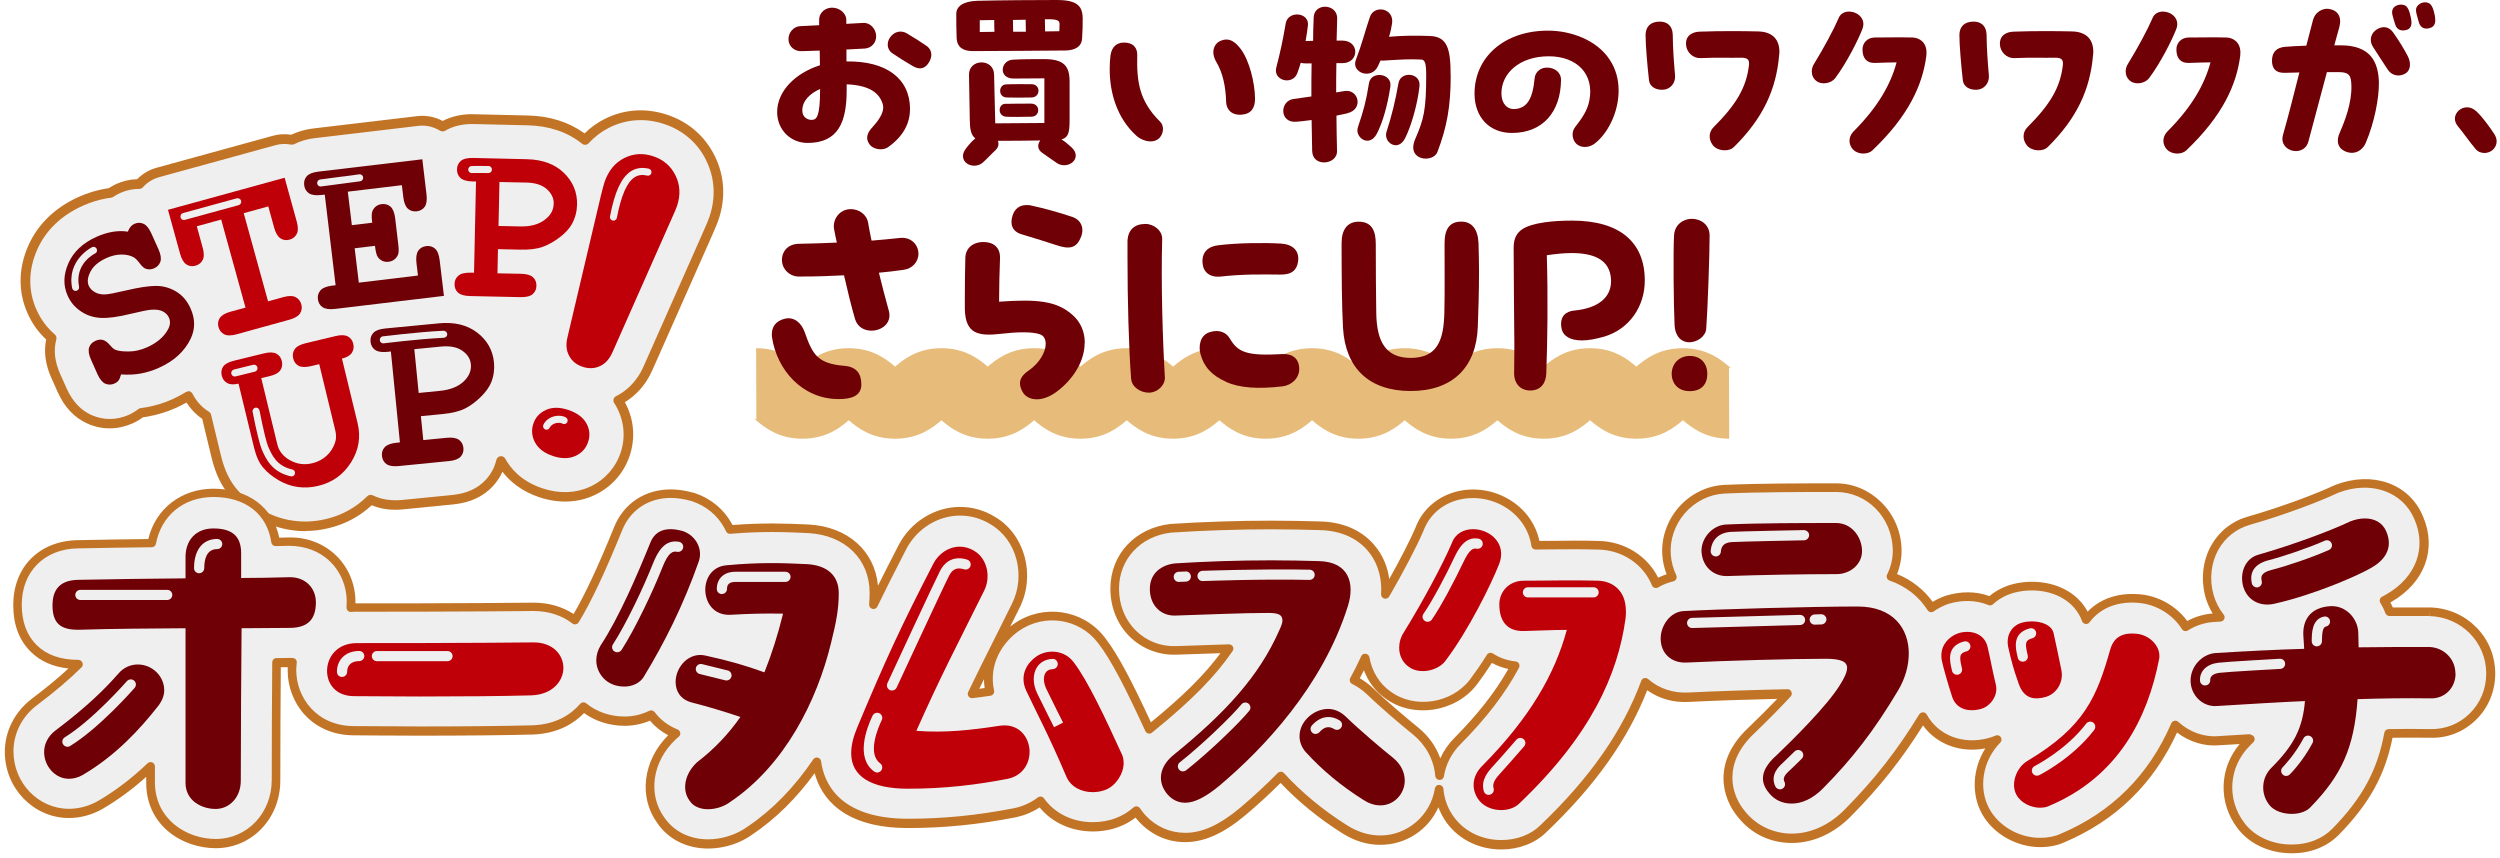 <svg width="306" height="105" viewBox="0 0 306 105" fill="none" xmlns="http://www.w3.org/2000/svg">
<path d="M86.964 19.409C85.84 17.111 83.95 15.454 81.498 14.63C79.036 13.806 76.525 13.961 74.257 15.105C73.24 15.609 72.358 16.297 71.602 17.121C70.148 15.958 67.889 14.805 64.575 14.737L57.983 14.582C56.51 14.562 55.231 14.863 54.165 15.493C53.283 14.95 52.236 14.679 51.121 14.805L38.375 16.317C37.377 16.433 36.505 16.704 35.729 17.111C35.032 16.976 34.304 16.976 33.578 17.179L19.3 21.105C18.418 21.347 17.633 21.841 17.032 22.52C16.17 22.52 15.297 22.694 14.464 23.063C14.163 23.198 13.844 23.373 13.504 23.605C13.32 23.625 13.136 23.654 12.961 23.683C11.924 23.858 10.877 24.177 9.85 24.643C7.117 25.864 5.101 27.812 4.005 30.284C2.833 32.93 2.804 35.644 3.918 38.135C4.48 39.395 5.285 40.471 6.303 41.353C5.915 42.797 6.08 44.357 6.807 45.995L7.592 47.75C8.367 49.485 9.511 50.687 10.984 51.336C11.76 51.675 12.583 51.85 13.407 51.85C14.27 51.85 15.152 51.666 15.986 51.288C16.451 51.074 16.877 50.822 17.265 50.512C17.498 50.483 17.74 50.444 17.973 50.406C19.126 50.202 20.25 49.863 21.326 49.378C21.937 49.107 22.499 48.797 23.042 48.467C23.546 49.465 24.292 50.309 25.261 50.9L26.483 55.95C26.928 57.801 27.646 59.255 28.654 60.399C29.468 61.329 30.476 62.153 31.649 62.851C32.928 63.617 34.314 64.101 35.749 64.314C36.282 64.392 36.815 64.431 37.348 64.431C38.259 64.431 39.17 64.324 40.081 64.101C42.136 63.597 43.92 62.599 45.364 61.164C46.255 61.6 47.254 61.833 48.378 61.833C48.669 61.833 48.969 61.814 49.28 61.785L55.444 61.174C57.334 60.99 58.837 60.292 59.922 59.1C60.62 58.334 61.095 57.423 61.328 56.434V56.444C62.016 57.704 63.411 59.391 66.154 60.321C67.25 60.689 68.248 60.835 69.14 60.835C70.477 60.835 71.563 60.515 72.348 60.166C74.325 59.284 75.789 57.675 76.477 55.639C77.165 53.594 76.971 51.433 75.944 49.543C75.857 49.378 75.75 49.204 75.634 49.029C76.816 48.438 78.338 47.275 79.307 45.026L86.46 28.888C87.071 27.531 87.255 27.046 87.362 26.727C88.205 24.226 88.06 21.696 86.945 19.418L86.964 19.409Z" fill="#EFEFEF"/>
<path d="M37.348 65.013C36.795 65.013 36.224 64.974 35.661 64.886C34.149 64.664 32.696 64.15 31.348 63.345C30.127 62.618 29.07 61.756 28.208 60.777C27.132 59.556 26.386 58.024 25.911 56.076L24.748 51.259C23.982 50.745 23.332 50.067 22.828 49.272C22.402 49.514 21.995 49.718 21.568 49.911C20.454 50.416 19.281 50.774 18.079 50.987C17.885 51.016 17.691 51.045 17.497 51.075C17.11 51.365 16.683 51.617 16.228 51.821C14.444 52.616 12.496 52.635 10.752 51.869C9.133 51.162 7.892 49.853 7.059 47.983L6.274 46.228C5.547 44.6 5.343 43.03 5.653 41.556C4.694 40.665 3.928 39.599 3.385 38.377C2.203 35.731 2.232 32.852 3.472 30.051C4.626 27.444 6.758 25.389 9.617 24.11C10.693 23.625 11.789 23.286 12.874 23.102C13.02 23.073 13.165 23.053 13.301 23.034C13.601 22.84 13.911 22.666 14.231 22.52C15.055 22.152 15.908 21.958 16.79 21.929C17.449 21.26 18.263 20.776 19.165 20.533L33.442 16.608C34.149 16.414 34.896 16.375 35.661 16.491C36.466 16.104 37.358 15.842 38.327 15.726L51.073 14.214C52.139 14.088 53.215 14.291 54.184 14.805C55.279 14.233 56.568 13.942 58.003 13.981L64.594 14.136C67.279 14.194 69.615 14.931 71.553 16.327C72.28 15.609 73.104 15.018 74.005 14.563C76.419 13.351 79.075 13.177 81.701 14.059C84.299 14.931 86.305 16.685 87.507 19.128C88.69 21.551 88.845 24.226 87.953 26.882C87.846 27.211 87.653 27.706 87.032 29.102L79.879 45.24C78.978 47.324 77.621 48.535 76.487 49.223C76.487 49.223 76.487 49.223 76.487 49.233C77.601 51.268 77.805 53.604 77.068 55.795C76.332 57.985 74.752 59.72 72.619 60.67C70.623 61.562 68.306 61.63 65.99 60.854C63.77 60.108 62.374 58.877 61.502 57.743C61.221 58.373 60.843 58.945 60.368 59.468C59.185 60.767 57.547 61.533 55.512 61.736L49.347 62.347C47.913 62.492 46.633 62.318 45.499 61.843C44.017 63.219 42.252 64.16 40.236 64.644C39.286 64.877 38.317 64.993 37.358 64.993L37.348 65.013ZM23.042 47.876C23.1 47.876 23.148 47.876 23.197 47.895C23.352 47.944 23.488 48.05 23.565 48.196C24.03 49.117 24.728 49.882 25.572 50.396C25.707 50.474 25.794 50.609 25.833 50.755L27.054 55.805C27.481 57.559 28.15 58.935 29.09 60.002C29.865 60.893 30.825 61.678 31.939 62.337C33.161 63.064 34.46 63.53 35.826 63.723C37.203 63.927 38.579 63.849 39.946 63.52C41.884 63.055 43.571 62.114 44.957 60.738C45.131 60.564 45.403 60.515 45.635 60.632C46.663 61.136 47.874 61.32 49.231 61.194L55.386 60.583C57.121 60.409 58.507 59.779 59.486 58.693C60.116 58.005 60.542 57.191 60.756 56.289C60.814 56.057 60.998 55.882 61.24 55.843C61.473 55.805 61.706 55.911 61.831 56.124C62.491 57.326 63.789 58.897 66.358 59.759C68.393 60.447 70.4 60.389 72.135 59.614C73.957 58.8 75.314 57.307 75.954 55.436C76.593 53.556 76.409 51.55 75.459 49.805C75.382 49.65 75.285 49.495 75.178 49.34C75.081 49.204 75.062 49.029 75.101 48.865C75.139 48.7 75.256 48.564 75.401 48.496C76.448 47.973 77.892 46.897 78.803 44.784L85.956 28.646C86.557 27.299 86.741 26.833 86.838 26.533C87.633 24.178 87.498 21.803 86.451 19.671C86.441 19.651 86.431 19.622 86.422 19.593C85.394 17.509 83.62 15.958 81.333 15.193C79.016 14.417 76.671 14.563 74.538 15.639C73.618 16.104 72.784 16.734 72.057 17.529C71.844 17.761 71.495 17.79 71.253 17.596C69.45 16.152 67.201 15.396 64.575 15.338L57.983 15.183C56.617 15.154 55.454 15.435 54.475 16.007C54.291 16.113 54.058 16.113 53.874 16.007C53.05 15.503 52.129 15.29 51.208 15.406L38.463 16.918C37.561 17.024 36.737 17.276 36.02 17.645C35.904 17.703 35.768 17.722 35.642 17.703C34.983 17.577 34.353 17.596 33.752 17.761L19.475 21.687C18.709 21.9 18.021 22.326 17.488 22.927C17.381 23.053 17.216 23.121 17.052 23.121C17.032 23.121 17.023 23.121 17.013 23.121C16.228 23.121 15.462 23.286 14.726 23.616C14.425 23.751 14.134 23.916 13.863 24.1C13.785 24.158 13.698 24.187 13.601 24.197C13.427 24.216 13.262 24.245 13.087 24.275C12.099 24.439 11.1 24.75 10.112 25.195C7.514 26.358 5.595 28.2 4.558 30.546C3.453 33.037 3.424 35.586 4.471 37.922C4.994 39.095 5.75 40.112 6.71 40.936C6.884 41.081 6.952 41.314 6.894 41.537C6.535 42.855 6.7 44.28 7.369 45.782L8.154 47.537C8.871 49.136 9.908 50.241 11.246 50.823C12.69 51.453 14.299 51.433 15.772 50.774C16.189 50.58 16.577 50.348 16.926 50.076C17.013 50.008 17.11 49.97 17.216 49.95C17.439 49.921 17.672 49.892 17.895 49.853C18.99 49.66 20.076 49.33 21.103 48.865C21.646 48.622 22.189 48.332 22.751 47.992C22.848 47.934 22.954 47.905 23.061 47.905L23.042 47.876Z" fill="#C27426"/>
<path d="M82.138 26.93L74.975 43.098C74.606 43.941 74.093 44.513 73.434 44.813C72.765 45.123 72.057 45.143 71.301 44.891C70.545 44.639 69.993 44.183 69.654 43.534C69.305 42.894 69.246 42.119 69.469 41.237L73.531 24.023C73.744 23.15 73.899 22.578 73.986 22.317C74.461 20.911 75.266 19.923 76.4 19.351C77.534 18.779 78.726 18.711 79.986 19.137C81.227 19.554 82.128 20.339 82.69 21.493C83.252 22.646 83.31 23.877 82.874 25.195C82.787 25.467 82.535 26.048 82.138 26.93ZM71.98 54.108C71.718 54.894 71.195 55.465 70.41 55.814C69.634 56.163 68.723 56.163 67.676 55.814C66.629 55.465 65.903 54.913 65.496 54.166C65.088 53.42 65.02 52.645 65.282 51.86C65.544 51.075 66.058 50.522 66.833 50.173C67.599 49.824 68.519 49.824 69.576 50.183C70.632 50.541 71.369 51.084 71.776 51.821C72.183 52.558 72.251 53.323 71.98 54.118V54.108Z" fill="#BF0008"/>
<path d="M14.822 45.821C14.715 46.199 14.608 46.451 14.502 46.587C14.395 46.723 14.24 46.839 14.037 46.936C13.639 47.11 13.261 47.12 12.893 46.965C12.534 46.81 12.214 46.422 11.933 45.802L11.148 44.047C10.867 43.417 10.79 42.923 10.906 42.545C11.022 42.167 11.284 41.896 11.691 41.712C12.001 41.576 12.292 41.537 12.573 41.605C12.854 41.673 13.135 41.876 13.416 42.196C13.697 42.526 13.92 42.729 14.104 42.807C14.473 42.962 15.025 43.03 15.772 43.02C16.518 43.02 17.264 42.836 18.011 42.506C19.174 41.983 20.007 41.285 20.511 40.413C20.841 39.87 20.889 39.356 20.676 38.872C20.531 38.552 20.279 38.3 19.93 38.116C19.581 37.931 19.096 37.864 18.495 37.912C18.098 37.941 17.264 38.106 15.985 38.416C14.444 38.794 13.223 38.959 12.331 38.91C11.429 38.862 10.625 38.6 9.898 38.106C9.171 37.621 8.628 36.982 8.279 36.187C7.717 34.937 7.756 33.618 8.376 32.213C8.996 30.808 10.15 29.732 11.817 28.985C12.486 28.685 13.145 28.481 13.785 28.375C14.424 28.268 15.045 28.258 15.646 28.355C15.839 27.871 16.101 27.551 16.44 27.405C16.818 27.231 17.196 27.231 17.555 27.386C17.914 27.541 18.233 27.929 18.515 28.549L19.397 30.507C19.678 31.137 19.755 31.641 19.639 32.009C19.513 32.387 19.261 32.659 18.883 32.833C18.563 32.979 18.233 33.008 17.914 32.92C17.662 32.862 17.39 32.63 17.109 32.242C16.818 31.854 16.566 31.593 16.334 31.476C15.946 31.263 15.452 31.156 14.861 31.156C14.269 31.156 13.649 31.302 13.009 31.593C12.069 32.019 11.42 32.572 11.071 33.25C10.722 33.928 10.654 34.51 10.867 34.985C11.013 35.305 11.265 35.566 11.623 35.77C11.982 35.974 12.418 36.061 12.922 36.032C13.261 36.022 14.163 35.848 15.617 35.508C17.07 35.169 18.224 35.004 19.087 34.995C19.939 34.995 20.763 35.208 21.539 35.673C22.314 36.129 22.905 36.817 23.322 37.747C23.904 39.036 23.904 40.267 23.341 41.45C22.595 43.01 21.287 44.203 19.416 45.036C18.699 45.356 17.953 45.589 17.196 45.724C16.44 45.86 15.655 45.889 14.851 45.831L14.822 45.821Z" fill="#6F0005"/>
<path d="M29.835 26.107L32.811 36.885L34.662 36.371C35.321 36.187 35.835 36.187 36.184 36.371C36.533 36.546 36.766 36.846 36.882 37.253C36.989 37.66 36.94 38.019 36.727 38.358C36.514 38.697 36.077 38.95 35.418 39.134L28.963 40.917C28.304 41.101 27.79 41.101 27.441 40.917C27.092 40.743 26.86 40.442 26.743 40.035C26.637 39.628 26.685 39.26 26.898 38.93C27.112 38.601 27.548 38.339 28.207 38.155L30.049 37.651L27.073 26.873L24.088 27.696L24.805 30.304C24.989 30.963 24.989 31.477 24.805 31.826C24.631 32.174 24.33 32.407 23.923 32.523C23.516 32.64 23.148 32.581 22.818 32.368C22.488 32.155 22.227 31.719 22.043 31.06L20.56 25.68L34.837 21.755L36.32 27.115C36.504 27.774 36.504 28.288 36.32 28.637C36.145 28.986 35.845 29.218 35.438 29.334C35.031 29.441 34.662 29.393 34.333 29.179C34.003 28.966 33.742 28.53 33.557 27.871L32.84 25.264L29.816 26.097L29.835 26.107Z" fill="#BF0008"/>
<path d="M43.415 30.429L43.919 34.597L51.159 33.725L50.975 32.193C50.897 31.515 50.975 31.011 51.198 30.681C51.421 30.361 51.75 30.177 52.177 30.119C52.593 30.071 52.952 30.177 53.243 30.429C53.543 30.691 53.728 31.156 53.815 31.845L54.338 36.216L40.982 37.815C40.303 37.893 39.799 37.815 39.47 37.592C39.14 37.369 38.966 37.04 38.908 36.613C38.859 36.196 38.966 35.838 39.227 35.537C39.489 35.237 39.964 35.053 40.633 34.965L41.079 34.917L39.751 23.819L39.305 23.867C38.627 23.945 38.123 23.867 37.793 23.645C37.473 23.412 37.289 23.092 37.231 22.666C37.182 22.239 37.279 21.881 37.541 21.58C37.803 21.279 38.268 21.095 38.956 21.008L51.692 19.496L52.206 23.809C52.283 24.488 52.206 24.982 51.993 25.302C51.77 25.622 51.44 25.806 51.023 25.864C50.597 25.913 50.238 25.816 49.938 25.554C49.637 25.292 49.453 24.827 49.366 24.148L49.191 22.666L42.571 23.46L43.066 27.56L45.557 27.26C45.469 26.523 45.479 26.039 45.596 25.806C45.828 25.321 46.206 25.05 46.73 24.982C47.146 24.934 47.505 25.04 47.796 25.292C48.087 25.544 48.28 26.019 48.368 26.707L48.755 29.974C48.833 30.594 48.804 31.021 48.687 31.244C48.445 31.709 48.077 31.98 47.573 32.038C47.049 32.106 46.613 31.922 46.274 31.505C46.109 31.311 45.983 30.836 45.896 30.09L43.405 30.391L43.415 30.429Z" fill="#6F0005"/>
<path d="M60.949 30.517L60.891 33.454L63.779 33.512C64.467 33.531 64.952 33.667 65.243 33.938C65.533 34.21 65.669 34.559 65.659 34.985C65.659 35.402 65.495 35.741 65.194 36.003C64.894 36.265 64.399 36.381 63.711 36.371L57.518 36.236C56.829 36.216 56.345 36.08 56.054 35.809C55.763 35.538 55.627 35.189 55.637 34.762C55.637 34.345 55.802 34.006 56.102 33.745C56.403 33.483 56.897 33.367 57.576 33.376H58.022L58.264 22.21H57.818C57.13 22.191 56.645 22.046 56.355 21.774C56.064 21.503 55.928 21.154 55.938 20.727C55.947 20.301 56.102 19.962 56.403 19.7C56.703 19.438 57.198 19.322 57.886 19.332L64.467 19.487C66.396 19.526 67.918 20.088 69.023 21.163C70.128 22.239 70.67 23.538 70.632 25.05C70.612 25.884 70.409 26.669 70.011 27.405C69.711 27.958 69.216 28.501 68.538 29.024C67.85 29.557 67.152 29.945 66.444 30.207C65.737 30.468 64.806 30.585 63.653 30.556L60.949 30.497V30.517ZM61.017 27.658L63.663 27.716C64.903 27.745 65.902 27.483 66.638 26.931C67.385 26.388 67.763 25.719 67.772 24.924C67.792 24.256 67.501 23.664 66.929 23.151C66.347 22.637 65.514 22.365 64.419 22.346L61.133 22.278L61.017 27.658Z" fill="#BF0008"/>
<path d="M41.855 43.892L43.764 51.763C44.181 53.478 43.919 55.087 42.969 56.59C42.029 58.092 40.691 59.052 38.956 59.468C38.094 59.682 37.251 59.72 36.427 59.604C35.603 59.488 34.818 59.207 34.071 58.761C33.325 58.325 32.714 57.821 32.23 57.258C31.745 56.706 31.367 55.892 31.105 54.826L29.196 46.955C28.605 47.101 28.14 47.072 27.8 46.878C27.461 46.684 27.238 46.383 27.141 45.976C27.044 45.559 27.102 45.191 27.316 44.871C27.538 44.551 27.984 44.309 28.663 44.144L32.307 43.253C32.976 43.088 33.48 43.107 33.829 43.291C34.178 43.476 34.401 43.786 34.498 44.203C34.595 44.619 34.537 44.988 34.314 45.317C34.091 45.647 33.645 45.889 32.976 46.044L31.978 46.286L33.945 54.399C34.149 55.233 34.672 55.882 35.516 56.347C36.359 56.813 37.27 56.939 38.249 56.696C38.898 56.541 39.47 56.241 39.964 55.795C40.459 55.349 40.817 54.787 41.031 54.118C41.166 53.692 41.166 53.217 41.04 52.684L39.073 44.571L38.074 44.813C37.406 44.968 36.902 44.959 36.553 44.774C36.204 44.59 35.981 44.28 35.884 43.863C35.787 43.447 35.845 43.078 36.068 42.749C36.291 42.419 36.737 42.177 37.406 42.012L41.05 41.14C41.719 40.975 42.223 40.994 42.572 41.178C42.921 41.363 43.144 41.663 43.24 42.08C43.337 42.487 43.279 42.855 43.066 43.185C42.853 43.514 42.446 43.747 41.864 43.892H41.855Z" fill="#BF0008"/>
<path d="M51.518 50.939L51.809 53.867L54.678 53.585C55.366 53.518 55.86 53.605 56.18 53.837C56.5 54.07 56.674 54.4 56.723 54.826C56.762 55.243 56.655 55.592 56.384 55.892C56.122 56.183 55.647 56.367 54.959 56.435L48.794 57.046C48.106 57.114 47.612 57.026 47.292 56.794C46.972 56.561 46.798 56.231 46.749 55.805C46.71 55.388 46.817 55.03 47.088 54.739C47.36 54.448 47.835 54.264 48.504 54.196L48.949 54.148L47.844 43.02L47.398 43.069C46.71 43.137 46.216 43.05 45.896 42.817C45.576 42.584 45.402 42.255 45.353 41.828C45.315 41.402 45.421 41.043 45.693 40.752C45.954 40.462 46.429 40.278 47.117 40.21L53.67 39.58C55.589 39.386 57.169 39.764 58.4 40.704C59.631 41.644 60.319 42.865 60.464 44.377C60.542 45.211 60.435 46.016 60.125 46.791C59.892 47.373 59.466 47.973 58.855 48.574C58.235 49.185 57.595 49.66 56.926 49.999C56.258 50.338 55.346 50.561 54.203 50.678L51.508 50.939H51.518ZM51.237 48.099L53.873 47.838C55.114 47.712 56.064 47.334 56.742 46.704C57.411 46.074 57.712 45.366 57.634 44.581C57.566 43.912 57.217 43.36 56.577 42.924C55.938 42.478 55.075 42.313 53.989 42.419L50.713 42.739L51.246 48.09L51.237 48.099Z" fill="#6F0005"/>
<path d="M75.081 26.998C75.081 26.998 75.023 26.998 75.003 26.998C74.771 26.95 74.616 26.727 74.664 26.494C75.236 23.48 76.05 21.725 77.213 20.969C77.843 20.562 78.59 20.456 79.413 20.649C79.646 20.708 79.791 20.94 79.733 21.173C79.675 21.405 79.443 21.551 79.21 21.493C78.609 21.347 78.115 21.415 77.679 21.696C76.738 22.297 76.031 23.926 75.507 26.659C75.469 26.862 75.284 27.008 75.081 27.008V26.998Z" fill="#EFEFEF"/>
<path d="M66.9 52.596C66.842 52.596 66.774 52.587 66.716 52.558C66.503 52.451 66.406 52.199 66.512 51.986C66.735 51.52 67.152 51.172 67.695 50.997C68.247 50.823 68.848 50.861 69.265 51.094C69.469 51.21 69.546 51.472 69.43 51.685C69.314 51.898 69.052 51.966 68.839 51.85C68.625 51.734 68.267 51.714 67.947 51.821C67.763 51.879 67.443 52.025 67.278 52.354C67.201 52.509 67.045 52.596 66.89 52.596H66.9Z" fill="#EFEFEF"/>
<path d="M22.518 26.93C22.324 26.93 22.149 26.804 22.101 26.61C22.043 26.378 22.169 26.145 22.401 26.077L28.983 24.274C29.206 24.216 29.448 24.352 29.516 24.575C29.574 24.807 29.448 25.04 29.215 25.108L22.634 26.911C22.634 26.911 22.557 26.93 22.518 26.93Z" fill="#EFEFEF"/>
<path d="M39.247 22.831C39.034 22.831 38.85 22.675 38.821 22.453C38.792 22.22 38.956 21.997 39.189 21.968L43.968 21.338C44.2 21.299 44.423 21.474 44.452 21.706C44.481 21.939 44.316 22.162 44.084 22.191L39.305 22.821C39.305 22.821 39.267 22.821 39.247 22.821V22.831Z" fill="#EFEFEF"/>
<path d="M59.776 21.183C58.739 21.154 57.76 21.183 57.751 21.183C57.518 21.202 57.314 20.998 57.305 20.766C57.305 20.524 57.489 20.33 57.721 20.32C57.721 20.32 58.73 20.291 59.796 20.32C60.038 20.32 60.222 20.524 60.212 20.766C60.212 20.998 60.019 21.183 59.776 21.183Z" fill="#EFEFEF"/>
<path d="M28.73 46.083C28.537 46.083 28.362 45.947 28.314 45.754C28.255 45.521 28.401 45.288 28.634 45.23L30.989 44.649C31.221 44.59 31.454 44.736 31.512 44.968C31.57 45.201 31.425 45.434 31.192 45.492L28.837 46.073C28.837 46.073 28.769 46.083 28.73 46.083Z" fill="#EFEFEF"/>
<path d="M35.699 58.305C35.699 58.305 35.641 58.305 35.602 58.305C33.257 57.791 32.52 56.114 32.036 55C31.832 54.535 31.377 52.78 30.921 50.406C30.872 50.173 31.028 49.95 31.26 49.901C31.493 49.853 31.716 50.008 31.764 50.241C32.23 52.673 32.666 54.302 32.811 54.631C33.286 55.717 33.858 57.045 35.777 57.462C36.01 57.51 36.155 57.743 36.106 57.975C36.058 58.179 35.884 58.315 35.68 58.315L35.699 58.305Z" fill="#EFEFEF"/>
<path d="M46.914 42.031C46.701 42.031 46.517 41.876 46.488 41.653C46.459 41.42 46.623 41.197 46.866 41.168C46.904 41.168 51.024 40.645 54.29 40.48C54.523 40.499 54.726 40.654 54.746 40.887C54.755 41.129 54.571 41.323 54.339 41.343C51.111 41.498 47.021 42.021 46.982 42.021C46.963 42.021 46.943 42.021 46.924 42.021L46.914 42.031Z" fill="#EFEFEF"/>
<path d="M9.259 35.614C9.055 35.614 8.881 35.469 8.832 35.266C8.144 31.805 11.236 30.274 11.265 30.255C11.478 30.148 11.74 30.245 11.837 30.458C11.944 30.671 11.856 30.933 11.633 31.03C11.527 31.078 9.113 32.3 9.676 35.091C9.724 35.324 9.569 35.556 9.336 35.595C9.307 35.595 9.278 35.595 9.249 35.595L9.259 35.614Z" fill="#EFEFEF"/>
<path d="M297.385 74.884C297.385 74.884 297.35 74.884 297.333 74.884C295.723 74.884 294.104 74.884 292.477 74.884C292.302 74.411 292.083 73.965 291.821 73.537C292.048 73.414 292.258 73.3 292.442 73.186C296.248 70.982 297.648 67.123 296.02 63.387C294.48 59.695 290.298 58.198 286.011 59.852L285.766 59.957C283.78 60.911 279.422 62.565 275.275 63.746C273.473 64.244 271.985 65.417 271.067 67.053C270.087 68.812 269.85 70.973 270.445 73.029C270.734 74 271.189 74.858 271.766 75.584C271.452 75.601 271.128 75.619 270.804 75.645C269.632 75.741 268.512 76.126 267.523 76.748C266.385 74.945 264.417 73.633 262.151 73.326C259.22 72.977 256.822 73.913 255.352 75.873C254.451 73.37 251.887 71.76 248.676 71.76C247.95 71.76 247.224 71.848 246.515 72.032C245.395 72.311 244.398 72.854 243.593 73.598C242.018 72.942 240.198 72.88 238.317 73.44C237.617 73.685 236.969 74.018 236.392 74.42C235.254 72.626 233.566 71.305 231.466 70.579C231.982 69.564 232.245 68.427 232.21 67.254C232.096 63.028 228.815 59.712 224.746 59.712C220.678 59.712 215.27 59.712 211.036 59.905C209.076 60.01 207.194 60.946 205.856 62.477C204.508 64.017 203.835 66.038 204.001 68.007C204.08 68.943 204.325 69.835 204.718 70.658C204.01 70.815 203.327 71.095 202.706 71.472C201.481 68.462 198.594 66.852 195.733 66.764C193.528 66.703 191.716 66.721 189.792 66.738H189.652C189.109 66.738 188.549 66.756 187.972 66.756C187.823 65.723 187.438 64.743 186.834 63.842C185.425 61.76 182.923 60.465 180.316 60.465C177.245 60.465 174.707 62.188 173.727 64.866C172.914 66.764 171.26 69.897 169.58 72.793C169.702 70.833 169.239 69.039 168.198 67.578C167.191 66.178 165.223 64.481 161.565 64.393C159.684 64.349 157.681 64.297 155.624 64.297C151.722 64.297 147.4 64.437 143.349 64.699C139.289 65.154 136.445 68.191 136.445 72.093C136.445 74.254 137.241 76.223 138.694 77.631C140.076 78.97 141.958 79.714 143.952 79.653C145.326 79.609 146.63 79.565 147.872 79.513C148.765 79.478 149.622 79.451 150.436 79.425C148.371 82.461 145.387 85.471 140.986 89.041C140.881 89.128 140.776 89.216 140.671 89.303C138.589 84.78 136.577 80.65 134.783 78.375C132.324 75.19 127.774 74.499 124.441 76.8C122.131 78.375 120.416 81.297 121.151 84.657C120.46 84.762 119.734 84.867 118.972 84.955C120.04 82.741 121.072 80.667 122.227 78.366C122.875 77.08 123.557 75.715 124.31 74.193C126.182 70.448 124.905 65.758 121.501 63.763C120.258 63.002 118.911 62.617 117.476 62.617C114.589 62.617 111.824 64.332 110.441 67.001C109.042 69.722 107.913 71.953 106.889 74.061C106.924 73.589 106.95 73.117 106.95 72.609C106.95 68.182 103.739 65.032 98.936 64.769C95.97 64.629 93.187 64.542 89.32 64.857C89.25 64.708 89.18 64.559 89.093 64.411C88.2 62.766 86.713 61.523 84.884 60.911L84.7 60.858C83.755 60.596 82.889 60.473 82.075 60.473C79.118 60.473 76.703 62.092 75.618 64.787C73.571 69.844 71.847 73.501 70.351 75.951C68.986 74.893 67.236 74.324 65.267 74.324L59.904 74.368C54.794 74.411 47.567 74.411 43.665 74.411C43.42 74.411 43.175 74.42 42.93 74.438C42.947 74.184 42.965 73.93 42.965 73.668C42.965 71.69 42.168 69.783 40.786 68.427C39.36 67.027 37.409 66.292 35.309 66.344H35.16C34.688 66.362 34.206 66.371 33.734 66.379C33.191 62.687 30.321 60.368 26.13 60.368C22.228 60.368 19.262 62.871 18.579 66.528C15.543 66.563 12.507 66.607 9.471 66.668C5.088 66.764 2.148 69.748 2.148 74.088C2.148 76.336 2.821 78.13 4.16 79.442C5.473 80.72 7.292 81.376 9.576 81.376H9.629C8.412 82.584 6.724 84.088 4.213 85.978C2.244 87.475 1.124 89.688 1.124 92.059C1.124 96.224 4.414 99.619 8.456 99.619C9.769 99.619 11.134 99.243 12.306 98.56C14.458 97.3 16.488 95.752 18.431 93.888V95.831C18.431 100.678 22.543 103.303 26.41 103.303C30.549 103.303 33.786 99.899 33.786 95.55C33.786 90.467 33.812 85.821 33.847 81.149C34.477 81.149 35.134 81.149 35.807 81.131C35.764 81.455 35.746 81.779 35.746 82.111C35.746 85.69 38.415 89.487 43.358 89.487C44.417 89.487 45.59 89.496 46.841 89.504H47.208C48.538 89.522 49.947 89.531 51.382 89.531C56.824 89.531 61.986 89.478 65.206 89.391C68.102 89.286 70.141 88.096 71.436 86.573C72.801 87.702 74.586 88.315 76.467 88.315C77.622 88.315 78.742 88.052 79.73 87.562C80.483 88.577 81.515 89.373 82.766 89.863C82.731 89.889 82.688 89.924 82.653 89.951L82.399 90.169C79.302 93.074 78.707 97.423 80.938 100.476C82.189 102.288 84.289 103.329 86.695 103.329C88.541 103.329 90.44 102.708 91.849 101.675C94.946 99.584 97.702 96.723 100.012 93.319C100.371 95.988 102.252 100.809 111.176 100.809C115.56 100.809 119.716 100.398 124.283 99.505C125.438 99.26 126.497 98.779 127.389 98.097C128.798 100.057 131.143 101.229 133.803 101.229C134.879 101.229 135.973 101.028 136.83 100.686C137.67 100.38 138.449 99.899 139.131 99.295C139.333 99.602 139.569 99.899 139.823 100.188C141.249 101.728 143.086 102.541 145.116 102.541C147.321 102.541 149.543 101.544 152.125 99.383C153.769 98 155.336 96.557 156.806 95.061C158.993 97.458 161.705 99.698 164.645 101.544C166.028 102.419 167.489 102.865 169.003 102.865C172.634 102.865 175.635 100.179 176.186 96.679C176.282 97.799 176.623 98.91 177.262 99.943C178.61 102.121 181.059 103.425 183.807 103.425C185.828 103.425 187.718 102.69 188.96 101.448C195.024 95.673 199.136 89.793 201.42 83.59C202.846 84.841 204.71 85.471 206.705 85.357C210.029 85.191 214.842 85.034 218.823 84.955C217.598 86.285 216.075 87.825 214.352 89.478C210.309 93.311 211.272 97.449 213.293 99.794C214.772 101.588 216.985 102.62 219.365 102.62C221.745 102.62 224.317 101.483 226.295 99.427C229.926 95.752 232.621 92.304 235.403 87.772C236.908 90.511 240.119 91.814 243.505 90.922C243.847 90.834 244.179 90.721 244.503 90.581C242.219 92.882 241.537 96.513 243.077 99.313C244.328 101.596 247.005 103.136 249.735 103.136C250.794 103.136 251.712 102.953 252.482 102.594C258.878 99.899 263.507 95.27 266.298 88.787C267.803 90.161 269.772 90.843 271.653 90.668L273.306 90.563C274.041 90.519 274.768 90.476 275.485 90.432C275.345 90.581 275.188 90.738 275.03 90.896C272.256 93.669 271.976 97.939 274.348 101.036C275.678 102.813 277.996 103.871 280.534 103.871C282.677 103.871 284.523 103.154 285.897 101.78C289.633 97.948 291.549 94.466 292.416 89.741C294.174 89.715 295.837 89.715 297.464 89.741C299.45 89.802 301.305 89.058 302.688 87.711C304.114 86.328 304.892 84.447 304.892 82.409C304.892 78.279 301.611 74.963 297.429 74.849L297.385 74.884ZM179.878 67.63L180.342 67.814L179.869 67.63H179.878ZM160.857 72.968C160.795 73.151 160.743 73.335 160.682 73.51C160.585 73.318 160.472 73.134 160.34 72.95C160.515 72.95 160.69 72.95 160.857 72.959V72.968ZM176.203 94.929C176.028 92.829 174.978 90.861 173.255 89.461C171.636 88.148 169.195 86.075 167.594 84.517C167.034 83.992 166.404 83.564 165.73 83.231C166.22 82.339 166.666 81.437 167.086 80.536C167.401 82.374 168.39 84.01 169.851 85.034C172.992 87.396 177.883 86.67 180.333 83.485C181.024 82.575 181.724 81.551 182.433 80.414C183.326 81 184.349 81.35 185.443 81.472C183.816 84.526 181.488 87.571 178.391 90.686C177.175 91.902 176.448 93.381 176.203 94.921V94.929Z" fill="#EFEFEF"/>
<path d="M280.498 104.44C277.786 104.44 275.318 103.302 273.883 101.386C271.486 98.263 271.626 94.028 274.137 91.07L271.652 91.219C269.85 91.385 267.995 90.826 266.473 89.662C263.603 95.927 258.957 100.45 252.666 103.101C251.834 103.486 250.837 103.687 249.717 103.687C246.795 103.687 243.925 102.042 242.586 99.593C241.247 97.169 241.466 94.028 243.006 91.604C239.961 92.19 237.048 91.105 235.376 88.796C232.743 92.987 230.1 96.32 226.636 99.829C224.553 101.99 221.955 103.18 219.33 103.18C216.705 103.18 214.43 102.077 212.846 100.161C210.659 97.633 209.626 93.214 213.949 89.119C215.261 87.859 216.486 86.643 217.536 85.541C213.695 85.628 209.556 85.768 206.695 85.917C204.832 86.022 203.055 85.514 201.621 84.482C199.258 90.519 195.216 96.207 189.284 101.85C187.936 103.197 185.924 103.976 183.763 103.976C180.832 103.976 178.215 102.576 176.763 100.24C176.483 99.785 176.247 99.304 176.063 98.805C174.829 101.561 172.099 103.407 168.958 103.407C167.348 103.407 165.782 102.935 164.312 101.999C161.504 100.24 158.896 98.114 156.744 95.83C155.379 97.195 153.927 98.525 152.422 99.794C149.735 102.034 147.399 103.075 145.072 103.075C142.885 103.075 140.925 102.2 139.393 100.555C139.253 100.398 139.122 100.231 138.991 100.074C138.37 100.555 137.687 100.931 136.979 101.194C136.06 101.561 134.914 101.771 133.767 101.771C131.143 101.771 128.798 100.704 127.249 98.831C126.383 99.4 125.394 99.811 124.362 100.03C119.759 100.931 115.56 101.351 111.15 101.351C103.109 101.351 100.519 97.58 99.714 94.64C97.483 97.711 94.937 100.223 92.119 102.121C90.614 103.224 88.628 103.862 86.668 103.862C84.087 103.862 81.83 102.742 80.474 100.774C78.129 97.571 78.689 93.083 81.786 89.994C80.92 89.539 80.167 88.936 79.555 88.209C78.584 88.621 77.525 88.839 76.449 88.839C74.629 88.839 72.888 88.288 71.488 87.282C70.324 88.489 68.347 89.793 65.214 89.907C62.029 89.994 56.858 90.047 51.373 90.047C49.964 90.047 48.581 90.038 47.278 90.029H46.823C45.58 90.012 44.408 90.003 43.349 90.003C38.064 90.003 35.212 85.934 35.212 82.102C35.212 81.953 35.212 81.805 35.221 81.665C34.976 81.665 34.739 81.665 34.503 81.665H34.372C34.337 86.162 34.311 90.642 34.311 95.541C34.311 100.179 30.837 103.819 26.41 103.819C22.28 103.819 17.896 101.019 17.896 95.822V95.087C16.19 96.618 14.44 97.904 12.568 98.998C11.317 99.724 9.856 100.126 8.447 100.126C4.116 100.126 0.59 96.495 0.59 92.033C0.59 89.504 1.797 87.133 3.888 85.532C5.63 84.219 7.108 83.003 8.377 81.822C6.487 81.621 4.956 80.947 3.792 79.801C2.349 78.392 1.622 76.467 1.622 74.07C1.622 69.415 4.772 66.222 9.462 66.117C12.358 66.055 15.254 66.012 18.15 65.977C19.034 62.276 22.193 59.817 26.13 59.817C30.382 59.817 33.427 62.1 34.179 65.81L35.308 65.784C37.566 65.723 39.639 66.528 41.17 68.024C42.658 69.476 43.507 71.524 43.507 73.641C43.507 73.711 43.507 73.781 43.507 73.851C43.568 73.851 43.62 73.851 43.682 73.851C47.575 73.851 54.811 73.851 59.921 73.808L65.284 73.764C67.139 73.764 68.828 74.245 70.21 75.155C71.619 72.74 73.246 69.266 75.154 64.55C76.318 61.637 78.916 59.904 82.101 59.904C82.967 59.904 83.877 60.036 84.866 60.307L85.058 60.359C87.018 61.016 88.62 62.346 89.582 64.113C89.608 64.157 89.635 64.209 89.661 64.262C93.406 63.973 96.214 64.069 98.988 64.2C103.765 64.463 107.072 67.429 107.466 71.69C108.192 70.238 109.006 68.628 109.995 66.712C111.473 63.877 114.413 62.048 117.502 62.048C119.033 62.048 120.477 62.459 121.798 63.273C125.447 65.417 126.794 70.404 124.799 74.394C124.397 75.199 124.02 75.96 123.653 76.686C123.819 76.555 123.985 76.432 124.152 76.319C127.721 73.86 132.577 74.595 135.211 78.007C136.874 80.116 138.685 83.695 140.872 88.411C144.757 85.243 147.434 82.592 149.385 79.95L147.889 80.002C146.647 80.046 145.343 80.09 143.969 80.133C141.852 80.203 139.822 79.425 138.317 77.964C136.769 76.459 135.911 74.35 135.911 72.049C135.911 67.867 138.938 64.612 143.278 64.13C147.321 63.868 151.695 63.728 155.615 63.728C157.636 63.728 159.588 63.772 161.574 63.824C165.45 63.92 167.55 65.732 168.626 67.237C169.378 68.287 169.86 69.52 170.043 70.876C171.399 68.453 172.598 66.117 173.237 64.629C174.278 61.777 177.06 59.913 180.315 59.913C183.098 59.913 185.766 61.296 187.28 63.527C187.84 64.358 188.225 65.25 188.426 66.204H189.8C191.777 66.169 193.571 66.152 195.758 66.213C198.864 66.3 201.629 68.041 202.959 70.71C203.292 70.544 203.642 70.404 203.992 70.29C203.712 69.573 203.537 68.811 203.475 68.033C203.3 65.924 204.027 63.763 205.462 62.109C206.888 60.473 208.909 59.467 211.009 59.353C215.27 59.161 220.528 59.161 224.755 59.161C228.981 59.161 232.629 62.696 232.752 67.219C232.778 68.26 232.585 69.302 232.2 70.264C233.985 70.99 235.473 72.154 236.558 73.668C237.065 73.361 237.599 73.108 238.168 72.915C240.049 72.346 241.877 72.364 243.505 72.959C244.336 72.268 245.334 71.76 246.41 71.489C247.162 71.296 247.932 71.209 248.702 71.209C251.782 71.209 254.319 72.591 255.527 74.866C257.145 73.186 259.499 72.451 262.247 72.775C264.425 73.064 266.438 74.263 267.715 76.012C268.669 75.496 269.727 75.181 270.795 75.094H270.83C270.471 74.499 270.182 73.851 269.972 73.16C269.351 70.973 269.596 68.654 270.646 66.773C271.635 65.014 273.236 63.754 275.178 63.221C279.291 62.048 283.604 60.403 285.582 59.467L285.844 59.353C290.411 57.594 294.909 59.204 296.562 63.177C298.304 67.175 296.807 71.288 292.756 73.641C292.704 73.676 292.651 73.703 292.59 73.737C292.695 73.939 292.791 74.14 292.879 74.35C294.384 74.35 295.88 74.35 297.376 74.35H297.437C301.917 74.472 305.417 78.025 305.417 82.443C305.417 84.622 304.577 86.634 303.046 88.122C301.541 89.592 299.546 90.379 297.437 90.3C295.967 90.283 294.463 90.283 292.844 90.3C291.925 94.894 290 98.368 286.264 102.191C284.794 103.661 282.808 104.44 280.524 104.44H280.498ZM275.441 89.933C275.642 89.933 275.835 90.047 275.922 90.239C276.01 90.441 275.975 90.668 275.826 90.826C275.677 90.983 275.528 91.14 275.362 91.298C272.781 93.879 272.51 97.851 274.723 100.739C275.957 102.384 278.118 103.372 280.489 103.372C282.484 103.372 284.208 102.707 285.477 101.439C289.16 97.668 291.006 94.255 291.846 89.679C291.89 89.434 292.109 89.251 292.363 89.242C294.156 89.216 295.81 89.207 297.429 89.242C299.266 89.285 300.972 88.629 302.267 87.361C303.588 86.074 304.315 84.333 304.315 82.443C304.315 78.602 301.261 75.514 297.367 75.409H297.35L297.367 74.875L297.324 75.4C295.714 75.4 294.095 75.4 292.468 75.4C292.249 75.4 292.048 75.26 291.969 75.05C291.811 74.612 291.601 74.192 291.356 73.79C291.278 73.668 291.26 73.519 291.295 73.37C291.33 73.23 291.426 73.108 291.558 73.046C291.785 72.924 291.986 72.81 292.161 72.705C295.722 70.64 297.044 67.053 295.53 63.571C294.104 60.149 290.175 58.784 286.194 60.316L285.975 60.412C283.981 61.366 279.597 63.037 275.423 64.227C273.761 64.69 272.379 65.775 271.53 67.28C270.62 68.916 270.401 70.946 270.952 72.854C271.215 73.729 271.626 74.534 272.177 75.225C272.3 75.382 272.326 75.592 272.247 75.767C272.169 75.951 271.994 76.065 271.792 76.082L270.83 76.144C269.78 76.231 268.721 76.581 267.794 77.167C267.549 77.325 267.216 77.246 267.068 77.001C265.983 75.286 264.11 74.096 262.072 73.825C259.385 73.501 257.137 74.332 255.763 76.161C255.649 76.319 255.457 76.397 255.264 76.371C255.072 76.345 254.914 76.214 254.844 76.03C254.004 73.711 251.633 72.268 248.667 72.268C247.985 72.268 247.302 72.355 246.637 72.521C245.622 72.775 244.686 73.274 243.942 73.965C243.794 74.105 243.566 74.14 243.382 74.061C241.904 73.449 240.206 73.396 238.465 73.921C237.844 74.14 237.24 74.446 236.689 74.831C236.566 74.919 236.426 74.945 236.278 74.919C236.138 74.892 236.015 74.805 235.936 74.683C234.869 72.994 233.259 71.743 231.282 71.06C231.133 71.008 231.019 70.903 230.967 70.754C230.905 70.614 230.914 70.456 230.984 70.316C231.465 69.363 231.702 68.33 231.675 67.245C231.57 63.308 228.526 60.219 224.737 60.219C220.52 60.219 215.279 60.219 211.044 60.412C209.233 60.508 207.483 61.383 206.24 62.8C204.989 64.235 204.359 66.108 204.508 67.936C204.578 68.794 204.805 69.625 205.173 70.404C205.243 70.553 205.243 70.719 205.173 70.868C205.103 71.016 204.972 71.121 204.814 71.156C204.158 71.305 203.537 71.559 202.959 71.9C202.828 71.979 202.662 71.996 202.522 71.953C202.373 71.9 202.259 71.795 202.198 71.646C201.148 69.074 198.602 67.35 195.706 67.272C193.536 67.21 191.751 67.228 189.852 67.245L187.962 67.263C187.7 67.263 187.472 67.07 187.437 66.808C187.297 65.845 186.947 64.944 186.388 64.113C185.075 62.17 182.739 60.963 180.307 60.963C177.463 60.963 175.127 62.512 174.217 65.014C173.412 66.895 171.767 70.028 170.035 73.02C169.912 73.23 169.658 73.335 169.422 73.265C169.186 73.195 169.028 72.968 169.046 72.722C169.16 70.868 168.713 69.188 167.76 67.849C166.823 66.545 164.977 64.97 161.539 64.883C159.561 64.83 157.619 64.787 155.615 64.787C151.713 64.787 147.364 64.927 143.374 65.189C139.612 65.609 136.97 68.435 136.97 72.058C136.97 74.079 137.714 75.907 139.061 77.211C140.356 78.471 142.088 79.153 143.943 79.084C145.317 79.04 146.621 78.996 147.854 78.952L150.418 78.865C150.602 78.865 150.803 78.961 150.899 79.136C150.995 79.311 150.987 79.521 150.873 79.687C148.782 82.758 145.833 85.751 141.318 89.417C141.213 89.504 141.117 89.583 141.012 89.671C140.89 89.775 140.715 89.828 140.557 89.784C140.391 89.749 140.26 89.635 140.19 89.487C137.906 84.526 136.042 80.79 134.371 78.663C132.079 75.697 127.853 75.059 124.747 77.202C122.874 78.48 120.941 81.166 121.675 84.517C121.71 84.657 121.675 84.806 121.597 84.928C121.509 85.051 121.387 85.129 121.238 85.156C120.547 85.261 119.812 85.366 119.042 85.453C118.849 85.48 118.657 85.392 118.552 85.234C118.438 85.077 118.421 84.867 118.508 84.692C119.593 82.435 120.652 80.326 121.772 78.095C122.419 76.809 123.102 75.444 123.854 73.921C125.604 70.421 124.44 66.055 121.256 64.183C120.092 63.465 118.832 63.107 117.502 63.107C114.807 63.107 112.226 64.717 110.931 67.202C109.452 70.071 108.359 72.25 107.387 74.245C107.274 74.472 107.02 74.595 106.775 74.525C106.53 74.464 106.364 74.228 106.381 73.974C106.416 73.51 106.442 73.046 106.442 72.556C106.442 68.435 103.424 65.495 98.935 65.25C96.004 65.11 93.266 65.014 89.389 65.338C89.171 65.364 88.961 65.233 88.865 65.032C88.803 64.892 88.733 64.752 88.654 64.612C87.823 63.081 86.432 61.934 84.743 61.366L84.577 61.313C83.694 61.068 82.88 60.946 82.101 60.946C79.362 60.946 77.14 62.433 76.143 64.927C74.078 70.019 72.345 73.703 70.832 76.17C70.753 76.301 70.622 76.389 70.473 76.415C70.324 76.441 70.175 76.406 70.053 76.31C68.767 75.312 67.122 74.787 65.293 74.787L59.93 74.831C54.82 74.875 47.575 74.875 43.682 74.875C43.445 74.875 43.218 74.875 42.99 74.901C42.833 74.919 42.684 74.857 42.57 74.752C42.457 74.639 42.404 74.49 42.413 74.332C42.43 74.096 42.439 73.851 42.439 73.606C42.439 71.769 41.704 70.001 40.418 68.742C39.097 67.447 37.294 66.799 35.326 66.808L33.742 66.843C33.462 66.843 33.243 66.65 33.208 66.388C32.692 62.906 30.05 60.832 26.121 60.832C22.499 60.832 19.743 63.081 19.087 66.554C19.043 66.799 18.824 66.983 18.57 66.983C15.534 67.018 12.507 67.062 9.471 67.123C5.402 67.21 2.663 69.984 2.663 74.017C2.663 76.117 3.285 77.789 4.518 78.987C5.726 80.168 7.423 80.763 9.567 80.763C9.786 80.763 9.996 80.895 10.083 81.087C10.162 81.288 10.144 81.516 9.996 81.665C8.508 83.143 6.723 84.666 4.527 86.311C2.699 87.702 1.649 89.767 1.649 91.963C1.649 95.839 4.702 98.998 8.447 98.998C9.672 98.998 10.941 98.648 12.034 98.018C14.169 96.766 16.138 95.261 18.063 93.424C18.22 93.275 18.439 93.24 18.64 93.319C18.833 93.407 18.964 93.59 18.964 93.809V95.751C18.964 100.258 22.805 102.69 26.419 102.69C30.26 102.69 33.261 99.523 33.261 95.472C33.261 90.379 33.287 85.733 33.322 81.07C33.322 80.781 33.558 80.545 33.847 80.545H34.503C34.923 80.545 35.352 80.545 35.789 80.527C35.956 80.545 36.096 80.588 36.192 80.702C36.297 80.816 36.341 80.973 36.323 81.122C36.288 81.42 36.262 81.726 36.262 82.032C36.262 85.348 38.738 88.874 43.34 88.874C44.399 88.874 45.572 88.883 46.823 88.892H47.19C48.581 88.909 49.955 88.918 51.364 88.918C56.841 88.918 62.003 88.866 65.171 88.778C68.233 88.673 70.035 87.291 71.007 86.153C71.19 85.934 71.523 85.908 71.75 86.083C73.019 87.133 74.69 87.702 76.44 87.702C77.499 87.702 78.54 87.457 79.468 87.002C79.695 86.888 79.975 86.958 80.132 87.159C80.824 88.096 81.795 88.831 82.932 89.285C83.107 89.356 83.239 89.513 83.265 89.706C83.291 89.889 83.221 90.082 83.064 90.195L82.713 90.493C79.835 93.197 79.249 97.239 81.331 100.091C82.495 101.771 84.428 102.734 86.66 102.734C88.366 102.734 90.177 102.156 91.498 101.185C94.525 99.146 97.22 96.382 99.539 92.952C99.662 92.768 99.889 92.68 100.099 92.733C100.309 92.785 100.475 92.96 100.501 93.179C100.851 95.804 102.706 100.214 111.141 100.214C115.49 100.214 119.619 99.802 124.143 98.919C125.193 98.7 126.19 98.245 127.03 97.606C127.144 97.519 127.293 97.484 127.433 97.501C127.573 97.519 127.704 97.598 127.783 97.72C129.113 99.575 131.291 100.634 133.759 100.634C134.756 100.634 135.789 100.45 136.594 100.126C137.372 99.838 138.09 99.4 138.737 98.831C138.851 98.726 139 98.683 139.157 98.7C139.306 98.718 139.446 98.805 139.533 98.928C139.726 99.216 139.945 99.496 140.181 99.767C141.502 101.185 143.191 101.937 145.081 101.937C147.146 101.937 149.272 100.975 151.757 98.901C153.375 97.536 154.941 96.093 156.394 94.614C156.499 94.509 156.648 94.474 156.779 94.457C156.928 94.457 157.059 94.518 157.164 94.632C159.316 96.994 161.985 99.199 164.89 101.019C166.185 101.841 167.558 102.261 168.967 102.261C172.248 102.261 175.109 99.794 175.626 96.521C175.669 96.259 175.871 96.058 176.168 96.075C176.439 96.084 176.658 96.294 176.675 96.556C176.772 97.65 177.104 98.674 177.673 99.584C178.924 101.605 181.208 102.821 183.771 102.821C185.653 102.821 187.394 102.156 188.549 101.001C194.595 95.244 198.628 89.469 200.886 83.336C200.947 83.17 201.087 83.047 201.253 83.003C201.419 82.96 201.603 83.003 201.734 83.117C203.056 84.281 204.797 84.858 206.643 84.762C209.836 84.605 214.596 84.447 218.779 84.359C219.006 84.342 219.19 84.482 219.268 84.674C219.356 84.867 219.321 85.094 219.172 85.252C217.947 86.591 216.39 88.157 214.684 89.802C210.904 93.38 211.77 97.204 213.66 99.391C215.042 101.08 217.107 102.034 219.33 102.034C221.666 102.034 223.993 100.957 225.874 99.006C229.471 95.358 232.174 91.902 234.913 87.439C235.009 87.282 235.184 87.194 235.376 87.186C235.569 87.186 235.735 87.291 235.831 87.457C237.231 90.003 240.241 91.175 243.33 90.353C243.645 90.274 243.951 90.169 244.249 90.038C244.485 89.933 244.756 90.012 244.896 90.222C245.036 90.432 245.01 90.712 244.835 90.895C242.674 93.074 242.114 96.478 243.496 98.998C244.66 101.124 247.145 102.55 249.691 102.55C250.662 102.55 251.511 102.384 252.211 102.06C258.475 99.418 263.034 94.868 265.764 88.533C265.834 88.376 265.974 88.262 266.14 88.227C266.306 88.183 266.481 88.236 266.613 88.349C268.004 89.618 269.806 90.257 271.556 90.099L275.397 89.863C275.397 89.863 275.415 89.863 275.432 89.863L275.441 89.933ZM120.442 83.126C120.249 83.519 120.057 83.913 119.864 84.307C120.092 84.272 120.311 84.246 120.521 84.211C120.468 83.843 120.442 83.476 120.433 83.126H120.442ZM176.203 95.463H176.185C175.914 95.454 175.696 95.244 175.678 94.981C175.512 93.004 174.532 91.193 172.922 89.88C171.303 88.568 168.836 86.468 167.226 84.902C166.71 84.43 166.132 84.027 165.502 83.712C165.371 83.651 165.275 83.537 165.231 83.397C165.187 83.257 165.205 83.108 165.275 82.986C165.712 82.198 166.141 81.35 166.613 80.317C166.71 80.107 166.928 79.985 167.165 80.02C167.392 80.055 167.576 80.23 167.62 80.457C167.917 82.172 168.845 83.686 170.166 84.613C173.097 86.809 177.647 86.136 179.922 83.178C180.595 82.277 181.295 81.262 181.995 80.151C182.074 80.028 182.188 79.941 182.328 79.915C182.468 79.88 182.608 79.915 182.73 79.985C183.553 80.527 184.489 80.851 185.513 80.956C185.688 80.973 185.845 81.078 185.924 81.236C186.003 81.393 186.003 81.577 185.924 81.735C184.27 84.841 181.934 87.903 178.775 91.079C177.673 92.182 176.973 93.538 176.737 95.025C176.693 95.279 176.474 95.472 176.212 95.472L176.203 95.463ZM166.447 83.021C166.981 83.336 167.488 83.703 167.952 84.132C169.545 85.681 171.986 87.746 173.587 89.049C174.847 90.073 175.774 91.368 176.29 92.82C176.702 91.902 177.288 91.062 178.023 90.318C180.875 87.439 183.045 84.674 184.62 81.883C183.911 81.735 183.238 81.49 182.608 81.14C181.986 82.111 181.365 83.003 180.753 83.808C178.137 87.212 172.896 87.982 169.527 85.453C168.372 84.639 167.462 83.432 166.946 82.041C166.78 82.382 166.613 82.706 166.447 83.012V83.021ZM249.726 83.45C249.516 83.45 249.323 83.327 249.245 83.117C249.245 83.117 249.245 83.108 249.245 83.1C249.166 82.855 249.262 82.54 249.498 82.417C249.638 82.347 249.805 82.338 249.945 82.4C250.085 82.461 250.198 82.583 250.242 82.732C250.242 82.732 250.242 82.75 250.242 82.758V82.767C250.303 83.038 250.163 83.336 249.892 83.415C249.831 83.432 249.77 83.441 249.717 83.441L249.726 83.45ZM160.681 74.044C160.489 74.044 160.305 73.939 160.209 73.755C160.121 73.589 160.016 73.422 159.902 73.256C159.789 73.09 159.771 72.88 159.867 72.705C159.964 72.53 160.147 72.399 160.349 72.425H160.874C161.04 72.443 161.197 72.521 161.294 72.661C161.39 72.801 161.416 72.968 161.364 73.134C161.302 73.317 161.241 73.501 161.18 73.685C161.11 73.886 160.926 74.026 160.716 74.044C160.699 74.044 160.69 74.044 160.672 74.044H160.681ZM180.342 68.348C180.28 68.348 180.21 68.339 180.149 68.313L179.677 68.129C179.537 68.076 179.432 67.963 179.379 67.823C179.327 67.683 179.335 67.534 179.397 67.394C179.519 67.149 179.817 67.035 180.07 67.132L180.534 67.315C180.657 67.368 180.753 67.455 180.814 67.569C180.91 67.761 180.884 68.007 180.735 68.164C180.63 68.278 180.49 68.339 180.342 68.339V68.348Z" fill="#C27426"/>
<path d="M16.882 81.333C18.605 81.333 20.102 82.733 20.102 84.5C20.102 85.104 19.865 85.76 19.358 86.416C17.162 89.216 14.178 92.48 10.118 94.859C9.558 95.183 8.955 95.323 8.438 95.323C6.715 95.323 5.402 93.74 5.402 92.06C5.402 91.123 5.822 90.144 6.802 89.4C10.582 86.556 12.77 84.404 14.449 82.496C15.149 81.656 16.033 81.333 16.873 81.333H16.882ZM38.668 73.677C38.668 75.82 37.688 76.8 35.588 76.853C33.585 76.853 31.572 76.897 29.569 76.897C29.525 83.056 29.473 88.936 29.473 95.559C29.473 97.659 28.029 99.016 26.393 99.016C24.669 99.016 22.709 97.992 22.709 95.839V76.897C18.369 76.94 14.082 76.94 9.742 77.08C7.546 77.124 6.426 76.424 6.426 74.097C6.426 71.997 7.502 71.017 9.55 70.973C13.933 70.877 18.317 70.833 22.709 70.789V68.182C22.709 66.082 24.013 64.682 26.113 64.682C28.492 64.682 29.516 65.706 29.516 67.71V70.746C31.476 70.746 33.436 70.702 35.396 70.649C37.496 70.606 38.66 72.093 38.66 73.677H38.668Z" fill="#6F0005"/>
<path d="M40.033 82.12C40.033 80.44 41.249 78.716 43.673 78.716C47.689 78.716 54.82 78.716 59.956 78.673L65.32 78.629C67.699 78.629 68.959 80.169 68.959 81.752C68.959 83.336 67.656 85.016 65.04 85.112C61.68 85.209 56.412 85.252 51.373 85.252C48.433 85.252 45.633 85.209 43.349 85.209C41.066 85.209 40.033 83.669 40.033 82.129V82.12Z" fill="#BF0008"/>
<path d="M85.54 68.689C83.676 74.009 81.34 78.673 78.777 82.872C78.313 83.616 77.377 84.036 76.441 84.036C75.504 84.036 74.717 83.756 74.104 83.24C73.361 82.584 72.984 81.7 72.984 80.816C72.984 80.213 73.168 79.556 73.544 78.953C75.74 75.636 78.024 70.326 79.608 66.406C80.072 65.242 80.964 64.769 82.084 64.769C82.548 64.769 83.064 64.866 83.58 65.006C85.12 65.522 86.056 67.149 85.54 68.689ZM102.663 72.6C102.663 74.604 102.339 76.197 101.727 78.664C100.003 85.804 96.04 93.687 89.364 98.167C88.62 98.727 87.588 99.05 86.66 99.05C85.733 99.05 84.884 98.727 84.42 98.027C83.44 96.723 83.764 94.763 85.304 93.311C87.5 91.631 89.224 89.767 90.624 87.755C88.384 87.011 86.984 86.591 84.656 85.979C83.256 85.602 82.696 84.579 82.696 83.459C82.696 81.683 84.28 79.775 86.336 80.239C89.32 80.895 91.236 81.455 93.563 82.295C94.447 80.099 95.2 77.728 95.847 75.112C93.703 75.068 91.831 75.112 89.407 75.251C87.351 75.348 86.328 73.755 86.328 72.172C86.328 70.772 87.168 69.328 88.944 69.188C93.004 68.812 95.751 68.908 98.743 69.048C101.307 69.188 102.663 70.492 102.663 72.592V72.6Z" fill="#6F0005"/>
<path d="M126.016 92.059C126.016 93.503 125.132 94.956 123.356 95.323C119.532 96.067 115.613 96.539 111.133 96.539C106.653 96.539 104.186 95.043 104.186 92.199C104.186 91.263 104.422 90.24 104.929 89.032C108.525 80.449 110.293 76.669 114.256 68.969C114.86 67.805 116.076 66.913 117.476 66.913C118.036 66.913 118.64 67.053 119.252 67.429C120.836 68.365 121.309 70.605 120.469 72.285C117.109 79.049 115.149 82.732 112.165 89.452C115.621 89.732 118.929 89.356 122.245 88.848C124.721 88.428 126.025 90.248 126.025 92.068L126.016 92.059ZM137.539 93.363C137.539 94.719 136.559 96.207 135.299 96.679C134.835 96.863 134.275 96.959 133.759 96.959C132.403 96.959 131.099 96.356 130.539 95.096C128.343 89.916 126.856 87.212 125.596 84.508C124.712 82.549 125.832 81.052 126.856 80.353C128.212 79.416 130.259 79.556 131.379 81.009C133.103 83.205 135.343 88.008 137.347 92.392C137.487 92.716 137.53 93.048 137.53 93.372L137.539 93.363Z" fill="#BF0008"/>
<path d="M143.672 92.383C150.06 87.203 154.119 82.723 156.552 77.22C156.788 76.704 156.972 76.284 156.972 75.96C156.972 75.26 156.508 75.024 155.248 75.024C152.028 75.024 148.301 75.207 143.821 75.347C142.185 75.391 140.741 74.184 140.741 72.084C140.741 70.168 142.141 69.144 143.821 68.96C147.505 68.724 151.661 68.584 155.624 68.584C157.628 68.584 159.588 68.628 161.452 68.68C165.135 68.776 165.835 71.436 164.995 74.14C161.915 83.983 154.636 91.63 149.325 96.11C147.645 97.51 146.245 98.254 145.081 98.254C144.241 98.254 143.541 97.93 142.937 97.274C141.634 95.778 141.817 93.87 143.681 92.374L143.672 92.383ZM159.903 92.147C159.299 91.49 159.063 90.79 159.063 90.091C159.063 88.314 160.787 86.774 162.563 86.774C163.263 86.774 164.006 87.054 164.663 87.658C166.386 89.338 169.046 91.578 170.542 92.785C171.522 93.582 171.942 94.605 171.942 95.541C171.942 97.125 170.682 98.578 168.959 98.578C168.119 98.578 167.419 98.254 166.903 97.921C164.146 96.198 161.766 94.185 159.903 92.138V92.147Z" fill="#6F0005"/>
<path d="M180.307 64.769C182.311 64.769 184.507 66.493 183.483 69.066C182.547 71.445 179.799 77.089 176.903 80.912C175.967 82.129 173.727 82.593 172.423 81.612C171.627 81.052 171.26 80.169 171.26 79.276C171.26 78.62 171.444 77.973 171.82 77.413C174.156 73.633 176.623 69.013 177.699 66.493C178.119 65.286 179.196 64.769 180.316 64.769H180.307ZM199.013 74.753C199.013 75.033 199.013 75.356 198.97 75.689C198.034 82.505 194.77 89.968 185.95 98.359C185.434 98.876 184.594 99.155 183.754 99.155C182.634 99.155 181.471 98.692 180.858 97.712C180.018 96.356 180.298 94.868 181.418 93.748C187.298 87.825 190.325 82.461 191.778 77.098C190.054 77.098 188.514 77.194 186.502 77.238C184.585 77.281 183.518 76.162 183.518 73.974C183.518 72.39 184.734 71.078 186.502 71.078C189.818 71.078 192.285 70.982 195.601 71.078C197.281 71.122 199.005 72.198 199.005 74.762L199.013 74.753Z" fill="#BF0008"/>
<path d="M217.274 92.62C219.47 90.52 223.617 86.416 225.201 83.852C225.761 82.969 226.085 82.269 226.085 81.752C226.085 80.956 225.288 80.633 223.425 80.633C219.321 80.633 211.158 80.869 206.442 81.096C204.622 81.192 203.266 80.02 203.266 78.156C203.266 76.617 204.386 74.893 206.065 74.797C210.309 74.56 221.876 74.237 227.388 74.237C231.728 74.237 233.635 76.94 233.635 79.976C233.635 81.516 233.172 83.1 232.332 84.5C229.392 89.443 226.688 92.9 223.188 96.443C221.885 97.799 220.485 98.359 219.312 98.359C218.14 98.359 217.212 97.895 216.556 97.099C215.393 95.743 215.48 94.299 217.256 92.62H217.274ZM208.27 67.657C208.13 65.977 209.53 64.297 211.254 64.201C215.358 64.017 220.581 64.017 224.737 64.017C226.601 64.017 227.861 65.653 227.913 67.377C227.957 69.057 226.47 70.273 224.79 70.273C220.634 70.273 215.506 70.369 211.403 70.509C209.723 70.553 208.419 69.346 208.279 67.666L208.27 67.657Z" fill="#6F0005"/>
<path d="M238.929 85.244C238.369 83.52 237.809 81.508 237.669 80.808C237.625 80.624 237.625 80.388 237.625 80.204C237.625 78.944 238.509 77.92 239.725 77.5C241.125 77.08 242.849 77.457 243.268 79.136C243.688 80.913 243.828 81.893 244.292 83.8C244.616 85.2 243.548 86.504 242.429 86.784C240.845 87.204 239.392 86.74 238.929 85.244ZM247.092 83.704C246.392 81.744 246.156 80.72 245.832 79.32C245.456 77.78 246.252 76.52 247.556 76.197C247.932 76.1 248.3 76.057 248.676 76.057C249.936 76.057 251.196 76.52 251.379 77.597C251.703 79.136 251.983 80.3 252.316 82.024C252.596 83.424 251.799 84.868 250.452 85.287C249.052 85.707 247.748 85.567 247.092 83.704ZM249.708 98.867C248.632 98.867 247.372 98.307 246.812 97.283C246.068 95.927 246.812 93.923 248.168 93.127C255.212 88.927 256.655 85.244 258.292 79.504C258.712 78.06 259.691 77.36 261.651 77.588C263.051 77.772 264.311 78.944 264.311 80.291C264.311 80.431 264.311 80.571 264.268 80.711C262.868 87.851 259.324 95.078 250.741 98.674C250.461 98.814 250.084 98.858 249.717 98.858L249.708 98.867Z" fill="#BF0008"/>
<path d="M300.562 82.444C300.562 84.167 299.258 85.523 297.526 85.48C294.586 85.436 291.646 85.48 288.566 85.576C288.146 91.543 286.606 94.903 282.783 98.823C282.223 99.383 281.383 99.619 280.499 99.619C279.423 99.619 278.303 99.243 277.743 98.499C276.667 97.099 276.807 95.183 278.023 93.976C280.779 91.219 281.846 89.128 282.126 85.812C278.766 85.952 275.179 86.189 271.347 86.416C269.667 86.556 268.127 85.156 268.127 83.292C268.127 81.612 269.483 80.073 271.163 79.933C275.039 79.696 278.626 79.513 282.03 79.416C281.986 78.9 281.986 78.393 281.934 77.876C281.794 75.873 282.818 74.333 285.25 74.193C287.166 74.097 288.61 75.733 288.653 77.456C288.653 78.06 288.697 78.673 288.697 79.233C291.637 79.189 294.481 79.189 297.324 79.189C299.048 79.233 300.544 80.589 300.544 82.452L300.562 82.444ZM274.575 71.813C274.112 70.177 274.759 68.357 276.439 67.893C280.683 66.677 285.302 64.953 287.639 63.833C288.242 63.597 288.855 63.457 289.458 63.457C290.578 63.457 291.602 63.921 292.075 65.041C293.011 67.184 291.751 68.637 290.298 69.468C288.575 70.492 283.159 72.828 278.355 73.904C276.675 74.28 275.092 73.528 274.575 71.804V71.813Z" fill="#6F0005"/>
<path d="M20.469 73.44H9.838C9.497 73.44 9.217 73.16 9.217 72.819C9.217 72.477 9.497 72.197 9.838 72.197H20.469C20.81 72.197 21.09 72.477 21.09 72.819C21.09 73.16 20.81 73.44 20.469 73.44Z" fill="#EFEFEF"/>
<path d="M24.371 70.168C24.03 70.168 23.75 69.888 23.75 69.546C23.75 67.306 24.809 65.968 26.585 65.968C26.926 65.968 27.206 66.248 27.206 66.589C27.206 66.93 26.926 67.21 26.585 67.21C25.272 67.21 25.001 68.479 25.001 69.538C25.001 69.879 24.721 70.159 24.38 70.159L24.371 70.168Z" fill="#EFEFEF"/>
<path d="M8.254 91.403C8.044 91.403 7.843 91.298 7.721 91.106C7.537 90.808 7.633 90.432 7.922 90.248C11.369 88.131 15.49 83.415 15.534 83.371C15.762 83.117 16.155 83.082 16.418 83.31C16.68 83.537 16.707 83.931 16.479 84.194C16.304 84.395 12.192 89.093 8.578 91.316C8.473 91.377 8.359 91.412 8.254 91.412V91.403Z" fill="#EFEFEF"/>
<path d="M41.861 82.863C41.52 82.863 41.24 82.583 41.24 82.241C41.24 80.71 42.334 79.678 43.97 79.678C44.311 79.678 44.591 79.958 44.591 80.299C44.591 80.64 44.311 80.92 43.97 80.92C43.034 80.92 42.491 81.401 42.491 82.233C42.491 82.574 42.211 82.854 41.87 82.854L41.861 82.863Z" fill="#EFEFEF"/>
<path d="M54.777 80.93H46.132C45.791 80.93 45.511 80.65 45.511 80.308C45.511 79.967 45.791 79.687 46.132 79.687H54.777C55.118 79.687 55.398 79.967 55.398 80.308C55.398 80.65 55.118 80.93 54.777 80.93Z" fill="#EFEFEF"/>
<path d="M75.548 79.836C75.434 79.836 75.311 79.801 75.206 79.74C74.918 79.556 74.83 79.171 75.023 78.873C76.676 76.31 78.776 71.874 79.914 68.995C80.482 67.569 81.349 65.977 83.125 66.318C83.466 66.388 83.685 66.711 83.615 67.053C83.545 67.394 83.212 67.604 82.88 67.543C82.407 67.446 81.839 67.508 81.077 69.45C79.922 72.372 77.779 76.905 76.081 79.547C75.959 79.731 75.758 79.836 75.556 79.836H75.548Z" fill="#EFEFEF"/>
<path d="M88.358 72.714C88.016 72.714 87.736 72.434 87.736 72.093C87.736 70.815 88.62 69.984 89.985 69.984H96.145C96.486 69.984 96.766 70.264 96.766 70.605C96.766 70.946 96.486 71.226 96.145 71.226H89.985C88.987 71.226 88.987 71.874 88.987 72.084C88.987 72.425 88.707 72.705 88.366 72.705L88.358 72.714Z" fill="#EFEFEF"/>
<path d="M88.926 83.292C88.873 83.292 88.83 83.292 88.777 83.274L85.636 82.495C85.304 82.417 85.102 82.075 85.181 81.743C85.26 81.41 85.601 81.201 85.934 81.288L89.075 82.067C89.407 82.145 89.608 82.487 89.53 82.819C89.46 83.099 89.206 83.292 88.926 83.292Z" fill="#EFEFEF"/>
<path d="M109.181 84.525C109.094 84.525 109.006 84.508 108.919 84.464C108.604 84.315 108.472 83.948 108.612 83.633C108.849 83.117 114.448 71.051 115.07 69.861C115.77 68.531 116.942 68.05 118.377 68.496C118.709 68.601 118.884 68.951 118.788 69.275C118.683 69.607 118.342 69.782 118.01 69.686C117.152 69.415 116.601 69.642 116.181 70.447C115.568 71.611 109.811 84.035 109.75 84.158C109.645 84.385 109.417 84.517 109.181 84.517V84.525Z" fill="#EFEFEF"/>
<path d="M107.37 94.553C107.247 94.553 107.116 94.518 107.003 94.439C104.675 92.759 106.084 89.093 106.801 87.597C106.95 87.291 107.317 87.16 107.632 87.3C107.939 87.448 108.079 87.825 107.93 88.131C107.475 89.076 106.119 92.261 107.729 93.424C108.009 93.626 108.07 94.019 107.869 94.299C107.746 94.466 107.554 94.562 107.361 94.562L107.37 94.553Z" fill="#EFEFEF"/>
<path d="M129.017 89.014C129.017 89.014 127.713 86.442 126.952 84.867C126.409 83.738 126.392 82.566 126.891 81.726C127.293 81.061 127.976 80.684 128.824 80.649C129.166 80.614 129.454 80.903 129.472 81.253C129.481 81.594 129.218 81.883 128.868 81.901C128.439 81.918 128.133 82.076 127.958 82.373C127.678 82.846 127.722 83.589 128.072 84.324C128.824 85.89 130.119 88.445 130.119 88.445L129.008 89.014H129.017Z" fill="#EFEFEF"/>
<path d="M147.19 71.121C146.857 71.121 146.577 70.859 146.569 70.517C146.56 70.176 146.822 69.887 147.172 69.87C147.242 69.87 154.338 69.607 160.305 69.73C160.647 69.73 160.927 70.019 160.918 70.369C160.918 70.71 160.638 70.981 160.279 70.981C154.356 70.85 147.286 71.121 147.216 71.121C147.216 71.121 147.199 71.121 147.19 71.121Z" fill="#EFEFEF"/>
<path d="M144.284 71.226C143.952 71.226 143.672 70.964 143.663 70.631C143.645 70.29 143.917 70.001 144.258 69.984L145.115 69.949C145.457 69.914 145.745 70.202 145.763 70.544C145.78 70.885 145.509 71.174 145.168 71.191L144.31 71.226C144.31 71.226 144.293 71.226 144.284 71.226Z" fill="#EFEFEF"/>
<path d="M144.792 94.421C144.608 94.421 144.425 94.342 144.302 94.185C144.092 93.913 144.136 93.52 144.407 93.31C147.067 91.219 150.716 87.71 151.949 86.214C152.168 85.951 152.562 85.908 152.824 86.126C153.087 86.345 153.131 86.739 152.912 87.001C151.608 88.585 147.942 92.111 145.177 94.29C145.063 94.377 144.923 94.421 144.792 94.421Z" fill="#EFEFEF"/>
<path d="M161.04 89.845C160.891 89.845 160.751 89.793 160.629 89.688C160.366 89.46 160.34 89.067 160.568 88.804C161.548 87.684 162.79 87.457 163.971 88.183C164.269 88.367 164.356 88.752 164.172 89.04C163.989 89.338 163.604 89.425 163.315 89.242C162.659 88.839 162.081 88.953 161.504 89.618C161.381 89.758 161.206 89.828 161.031 89.828L161.04 89.845Z" fill="#EFEFEF"/>
<path d="M174.742 76.108C174.619 76.108 174.497 76.073 174.383 75.994C174.103 75.793 174.033 75.408 174.234 75.128C175.337 73.553 177.104 70.167 177.944 68.365C178.566 67.043 179.37 65.652 180.972 65.932C181.313 65.993 181.54 66.317 181.479 66.659C181.418 67 181.094 67.219 180.753 67.166C180.315 67.087 179.887 67.166 179.073 68.898C178.207 70.736 176.396 74.218 175.249 75.846C175.127 76.021 174.934 76.108 174.742 76.108Z" fill="#EFEFEF"/>
<path d="M195.059 73.125H187.018C186.676 73.125 186.396 72.845 186.396 72.504C186.396 72.162 186.676 71.882 187.018 71.882H195.059C195.4 71.882 195.68 72.162 195.68 72.504C195.68 72.845 195.4 73.125 195.059 73.125Z" fill="#EFEFEF"/>
<path d="M182.223 97.3C181.952 97.3 181.698 97.125 181.619 96.845C181.217 95.427 182.179 94.395 182.879 93.633C183.186 93.301 184.384 91.962 185.609 90.536C185.837 90.274 186.231 90.247 186.493 90.475C186.755 90.702 186.782 91.096 186.554 91.35C185.294 92.811 184.113 94.132 183.807 94.465C183.081 95.252 182.617 95.812 182.818 96.495C182.914 96.827 182.722 97.168 182.389 97.265C182.328 97.282 182.276 97.291 182.214 97.291L182.223 97.3Z" fill="#EFEFEF"/>
<path d="M210.012 68.103C210.012 68.103 209.977 68.103 209.968 68.103C209.627 68.076 209.364 67.779 209.39 67.438C209.495 66.055 210.388 65.207 211.84 65.102C212.82 65.032 220.476 64.892 220.8 64.883C221.159 64.909 221.43 65.154 221.439 65.495C221.439 65.837 221.167 66.125 220.826 66.134C220.747 66.134 212.882 66.283 211.928 66.353C210.843 66.423 210.668 67.061 210.633 67.534C210.607 67.858 210.335 68.111 210.012 68.111V68.103Z" fill="#EFEFEF"/>
<path d="M207.116 76.87C206.783 76.87 206.503 76.599 206.494 76.266C206.486 75.925 206.757 75.636 207.098 75.627L220.31 75.26C220.669 75.26 220.94 75.522 220.949 75.864C220.957 76.205 220.686 76.493 220.345 76.502L207.133 76.87H207.116Z" fill="#EFEFEF"/>
<path d="M222.121 76.459C221.789 76.459 221.509 76.196 221.5 75.855C221.491 75.514 221.763 75.225 222.104 75.207L222.909 75.181C223.241 75.181 223.539 75.444 223.556 75.785C223.565 76.126 223.294 76.415 222.953 76.432L222.148 76.459H222.13H222.121Z" fill="#EFEFEF"/>
<path d="M217.869 96.617C217.633 96.617 217.414 96.486 217.3 96.259C216.626 94.824 217.755 93.8 218.131 93.459C218.472 93.144 219.067 92.566 219.654 91.98C219.899 91.735 220.292 91.735 220.537 91.98C220.782 92.225 220.782 92.619 220.537 92.864C219.942 93.459 219.321 94.062 218.971 94.377C218.149 95.121 218.315 95.471 218.429 95.725C218.577 96.04 218.446 96.407 218.131 96.556C218.044 96.6 217.956 96.617 217.869 96.617Z" fill="#EFEFEF"/>
<path d="M239.532 82.592C239.244 82.592 238.99 82.4 238.929 82.111L238.885 81.919C238.649 80.93 238.22 79.075 240.399 78.515C240.731 78.428 241.072 78.629 241.16 78.961C241.247 79.294 241.046 79.635 240.714 79.722C239.839 79.95 239.804 80.326 240.101 81.63L240.145 81.831C240.224 82.164 240.014 82.505 239.672 82.575C239.629 82.584 239.576 82.592 239.532 82.592Z" fill="#EFEFEF"/>
<path d="M247.582 80.991C247.294 80.991 247.04 80.798 246.979 80.51L246.935 80.317C246.699 79.328 246.27 77.474 248.448 76.913C248.781 76.826 249.122 77.027 249.21 77.36C249.297 77.692 249.096 78.034 248.763 78.121C247.889 78.349 247.845 78.734 248.151 80.028L248.195 80.23C248.274 80.562 248.064 80.903 247.722 80.973C247.679 80.982 247.626 80.991 247.582 80.991Z" fill="#EFEFEF"/>
<path d="M249.323 94.947C249.096 94.947 248.877 94.824 248.763 94.605C248.606 94.299 248.737 93.923 249.043 93.765C249.078 93.748 252.884 91.814 255.343 88.577C255.553 88.306 255.947 88.244 256.218 88.454C256.489 88.664 256.542 89.049 256.34 89.329C253.698 92.803 249.769 94.798 249.603 94.877C249.516 94.92 249.419 94.947 249.323 94.947Z" fill="#EFEFEF"/>
<path d="M276.237 71.9C275.949 71.9 275.695 71.699 275.625 71.41C275.31 69.949 276.027 68.986 277.751 68.549C279.352 68.147 282.598 67.053 284.558 66.178C284.873 66.038 285.241 66.178 285.381 66.493C285.521 66.808 285.381 67.175 285.066 67.315C282.992 68.243 279.702 69.345 278.049 69.756C276.622 70.115 276.745 70.684 276.841 71.148C276.911 71.48 276.701 71.812 276.36 71.891C276.316 71.9 276.272 71.909 276.229 71.909L276.237 71.9Z" fill="#EFEFEF"/>
<path d="M269.903 83.904C269.57 83.904 269.299 83.65 269.281 83.309C269.22 82.154 270.086 81.296 271.495 81.121C272.554 80.99 278.783 80.649 279.046 80.632C279.405 80.623 279.685 80.877 279.702 81.218C279.72 81.559 279.457 81.856 279.116 81.874C279.055 81.874 272.676 82.224 271.653 82.355C271.303 82.399 270.498 82.574 270.533 83.239C270.55 83.58 270.288 83.878 269.946 83.895C269.938 83.895 269.92 83.895 269.911 83.895L269.903 83.904Z" fill="#EFEFEF"/>
<path d="M283.578 79.119C283.237 79.119 282.957 78.839 282.957 78.497C282.957 77.552 282.957 75.776 284.453 75.47C284.794 75.4 285.118 75.619 285.188 75.951C285.258 76.284 285.039 76.616 284.707 76.686C284.409 76.748 284.208 77.08 284.208 78.489C284.208 78.83 283.928 79.11 283.587 79.11L283.578 79.119Z" fill="#EFEFEF"/>
<path d="M279.833 94.981C279.676 94.981 279.518 94.92 279.396 94.797C279.151 94.552 279.151 94.159 279.396 93.914C279.413 93.896 280.866 92.426 281.951 90.37C282.108 90.064 282.493 89.95 282.791 90.108C283.097 90.265 283.21 90.65 283.053 90.948C281.872 93.179 280.341 94.728 280.271 94.789C280.148 94.911 279.991 94.972 279.833 94.972V94.981Z" fill="#EFEFEF"/>
<path d="M111.38 13.373C111.38 15.098 110.558 16.699 108.692 18.017C108.453 18.185 108.126 18.273 107.798 18.273C107.259 18.273 106.693 18.061 106.41 17.637C105.888 16.902 106.171 16.221 106.834 15.514C107.851 14.408 108.249 13.488 108.064 12.799C107.683 11.454 106.534 10.437 103.632 10.322V11.056C103.632 14.948 102.598 17.495 98.848 17.495C96.751 17.495 95.124 15.868 95.124 13.718C95.124 11.171 97.317 8.96 100.36 7.987C100.36 7.395 100.333 6.784 100.333 6.192L98.114 6.262C97.264 6.289 96.557 5.723 96.513 4.874C96.468 4.025 97.105 3.246 97.928 3.202C98.662 3.158 99.458 3.131 100.263 3.087V2.45C100.236 1.628 100.944 0.938 101.846 0.938C102.748 0.938 103.588 1.601 103.588 2.45V2.919C104.322 2.875 105.048 2.848 105.684 2.804C106.507 2.76 107.215 3.538 107.241 4.387C107.268 5.21 106.675 5.9 105.826 5.944C105.118 5.988 104.367 6.015 103.606 6.059V7.518C108.532 7.448 111.389 9.641 111.389 13.365L111.38 13.373ZM100.369 10.897C99.139 11.437 98.202 12.339 98.202 13.515C98.202 14.267 98.724 14.674 99.361 14.674C99.997 14.674 100.378 14.178 100.378 10.906L100.369 10.897ZM113.998 6.705C113.998 7.058 113.857 7.412 113.618 7.766C113.22 8.332 112.627 8.615 111.734 8.093C110.841 7.571 110.009 7.058 109.213 6.51C108.462 5.988 108.603 5.121 108.886 4.67C109.381 3.866 110.275 3.653 110.982 4.078C111.831 4.573 112.795 5.183 113.432 5.634C113.813 5.917 113.998 6.298 113.998 6.696V6.705Z" fill="#6F0005"/>
<path d="M132.519 2.388C132.519 3.069 132.519 3.591 132.448 4.723C132.404 5.616 131.714 6.165 130.37 6.182C127.212 6.227 122.993 6.227 119.049 6.253C117.819 6.253 117.138 5.714 117.094 4.696C117.05 3.467 117.05 2.998 117.05 1.68C117.05 0.831 117.828 0.15 119.624 0.097C122.569 0.027 126.982 0 129.317 0C131.935 0 132.528 0.778 132.528 2.379L132.519 2.388ZM129.361 19.953C128.822 19.573 128.256 19.201 127.566 18.706C126.956 18.282 126.973 17.671 127.327 17.194C125.815 17.22 123.719 17.238 122.144 17.238C122.286 17.618 122.215 18.016 121.861 18.37C121.251 18.936 120.756 19.502 120.26 19.927C119.951 20.183 119.579 20.281 119.243 20.281C118.226 20.281 117.359 19.334 118.226 18.184C118.624 17.663 118.96 17.291 119.385 16.937C118.863 16.557 118.721 15.832 118.704 14.788L118.606 9.154C118.58 7.173 121.622 7.102 121.676 9.11L121.817 15.098L127.831 15.053V9.588L124.108 9.614C122.171 9.641 122.436 7.421 123.94 7.306C125.187 7.235 126.372 7.235 127.805 7.235C130.255 7.235 130.918 8.11 130.918 9.994V14.682C130.918 16.212 130.777 16.831 129.927 17.061C130.379 17.344 130.732 17.654 131.175 18.052C132.563 19.37 130.75 20.838 129.361 19.962V19.953ZM119.924 3.918L121.72 3.892C121.693 3.423 121.693 2.945 121.693 2.45L119.924 2.476V3.918ZM123.064 12.71C123.816 12.683 125.399 12.683 126.204 12.683C127.363 12.683 127.363 14.266 126.248 14.284C125.399 14.31 123.674 14.328 123.135 14.284C122.074 14.187 122.144 12.727 123.064 12.701V12.71ZM123.135 10.33C123.887 10.286 125.443 10.304 126.248 10.304C127.407 10.304 127.38 11.905 126.275 11.931C125.452 11.958 123.772 11.958 123.206 11.931C122.144 11.887 122.188 10.375 123.135 10.33ZM125.567 3.874C125.567 3.379 125.541 2.91 125.541 2.415L123.984 2.441C123.984 2.91 124.01 3.361 124.01 3.883H125.567V3.874ZM129.689 2.972C129.689 2.547 129.521 2.335 128.176 2.361H127.893C127.893 2.857 127.92 3.308 127.92 3.847L129.662 3.821L129.689 2.972Z" fill="#6F0005"/>
<path d="M140.833 17.309C140.241 17.309 139.56 17.026 139.108 16.628C136.703 14.461 135.827 11.321 135.827 8.491C135.827 7.899 135.854 7.333 135.924 6.793C136.066 5.758 136.659 5.236 137.525 5.21C138.702 5.183 139.25 5.873 139.197 6.811C139.126 10.021 139.453 12.374 141.983 14.877C142.522 15.399 142.434 16.319 141.939 16.858C141.656 17.168 141.258 17.309 140.833 17.309ZM150.076 12.454C150.032 10.57 149.651 8.889 148.899 7.624C148.148 6.36 148.616 5.387 149.28 5.051C149.589 4.909 149.846 4.838 150.102 4.838C150.739 4.838 151.279 5.236 151.845 5.97C152.906 7.341 153.614 10.163 153.614 12.1C153.614 13.161 153.189 13.939 151.986 14.037C150.739 14.134 150.102 13.4 150.076 12.454Z" fill="#6F0005"/>
<path d="M164.926 13.868C164.528 13.965 164.05 14.054 163.582 14.151C163.582 15.637 163.626 17.07 163.652 18.467C163.679 19.36 162.874 19.882 162.069 19.882C161.335 19.882 160.628 19.458 160.61 18.467L160.539 14.691C159.832 14.788 159.168 14.859 158.673 14.903C156.577 15.071 156.621 12.356 158.319 12.117C159.195 12.002 159.902 11.905 160.513 11.807C160.513 10.489 160.513 9.145 160.539 7.756H159.734C159.549 7.756 159.354 7.73 159.212 7.686C159.071 8.154 158.929 8.579 158.788 8.959C158.248 10.374 156.17 9.95 156.17 8.632C156.17 8.517 156.196 8.393 156.214 8.278C156.754 6.182 156.992 5.068 157.373 2.857C157.656 1.256 160.3 1.486 160.088 3.14C160.017 3.732 159.92 4.387 159.805 5.023C160.115 5.023 160.415 4.997 160.725 4.997C160.725 4.077 160.751 3.131 160.796 2.14C160.822 1.247 161.503 0.822 162.184 0.822C162.936 0.822 163.697 1.318 163.67 2.282L163.599 4.97H164.333C166.43 4.997 166.385 7.73 164.307 7.73H163.573C163.546 8.977 163.546 10.162 163.546 11.312C163.856 11.268 164.183 11.197 164.563 11.144C166.288 10.861 166.943 13.382 164.917 13.859L164.926 13.868ZM177.565 9.251C177.565 13.001 177.114 15.522 175.938 18.609C175.416 19.98 172.072 19.697 173.222 17.026C174.284 14.575 174.567 13.443 174.567 9.154C174.567 7.809 174.425 7.314 173.974 7.288C172.603 7.217 171.4 7.288 169.569 7.403C169.384 7.429 169.074 7.429 168.977 7.403C168.88 7.641 168.765 7.871 168.667 8.084C167.862 9.826 165.368 8.889 165.952 7.35C166.704 5.395 167.084 3.812 167.677 2.069C168.199 0.557 170.648 0.981 170.392 2.848C170.321 3.343 170.206 3.909 170.012 4.502C171.639 4.36 173.222 4.334 175.009 4.404C177.176 4.475 177.556 6.005 177.556 9.233L177.565 9.251ZM170.18 10.613C169.826 12.948 169.233 15 168.526 16.362C167.606 18.131 165.766 16.831 166.217 15.54C166.881 13.585 167.208 12.426 167.562 10.189C167.801 8.632 170.436 8.942 170.18 10.613ZM173.744 10.569C173.488 12.904 172.683 15.522 172.002 16.884C171.126 18.679 169.286 17.424 169.711 16.132C170.348 14.151 170.772 12.453 171.17 10.189C171.427 8.659 173.956 8.871 173.744 10.569Z" fill="#6F0005"/>
<path d="M192.786 15.566C193.564 14.576 194.299 13.559 194.529 12.338C195.192 9.057 192.998 6.89 189.576 6.89C185.949 6.89 183.729 9.013 183.774 11.507C183.8 12.683 184.481 13.417 185.428 13.346C186.869 13.231 187.594 12.188 187.833 9.623C187.904 8.774 188.612 8.208 189.487 8.278C190.265 8.323 191.07 8.818 191.07 9.791C191.026 13.7 188.833 16.274 185.056 16.274C182.297 16.274 180.483 14.337 180.483 11.463C180.483 6.978 184.136 3.75 189.469 3.75C192.344 3.75 195.457 4.926 197.014 7.288C197.792 8.446 198.119 9.764 198.119 11.082C198.119 13.771 196.775 16.407 195.103 17.636C194.794 17.848 194.396 17.99 193.998 17.99C193.644 17.99 193.29 17.892 192.981 17.636C192.459 17.167 192.273 16.221 192.795 15.557L192.786 15.566Z" fill="#6F0005"/>
<path d="M201.843 9.862C201.63 7.995 201.418 5.501 201.418 4.298C201.418 3.281 202.011 2.645 203.16 2.645C204.036 2.645 204.717 3.14 204.744 4.245C204.77 6.085 204.859 7.261 205.027 9.243C205.097 10.118 204.505 10.967 203.47 10.985C202.692 11.011 201.94 10.631 201.843 9.853V9.862ZM211.103 18.397C210.563 18.397 209.971 18.184 209.661 17.786C209.095 17.052 209.139 16.159 209.758 15.549C212.491 12.816 213.765 10.72 214.075 7.96C214.145 7.297 213.906 7.04 213.04 7.067C211.74 7.093 210.165 7.023 208.184 7.111C207.149 7.155 206.415 6.333 206.371 5.457C206.3 4.325 207.176 3.9 208.043 3.874C210.758 3.777 213.42 3.803 215.207 3.847C217.073 3.892 217.798 4.953 217.798 6.324C217.798 6.439 217.798 6.563 217.772 6.704C217.418 10.923 215.817 14.461 212.208 18.016C211.952 18.273 211.545 18.397 211.103 18.397Z" fill="#6F0005"/>
<path d="M226.342 1.424C227.359 1.424 228.465 2.299 227.943 3.591C227.474 4.794 226.077 7.642 224.618 9.579C224.149 10.189 223.017 10.428 222.353 9.932C221.955 9.649 221.761 9.198 221.761 8.756C221.761 8.429 221.858 8.093 222.044 7.81C223.22 5.899 224.476 3.564 225.016 2.291C225.228 1.68 225.767 1.415 226.333 1.415L226.342 1.424ZM235.797 6.465C235.797 6.607 235.797 6.775 235.771 6.934C235.302 10.375 233.648 14.151 229.19 18.397C228.934 18.653 228.509 18.795 228.085 18.795C227.519 18.795 226.926 18.556 226.625 18.061C226.201 17.38 226.342 16.619 226.908 16.053C229.88 13.055 231.41 10.348 232.144 7.633C231.269 7.633 230.49 7.677 229.482 7.704C228.518 7.73 227.97 7.164 227.97 6.05C227.97 5.245 228.58 4.59 229.482 4.59C231.154 4.59 232.41 4.546 234.081 4.59C234.93 4.617 235.806 5.156 235.806 6.456L235.797 6.465Z" fill="#6F0005"/>
<path d="M240.255 9.862C240.042 7.995 239.83 5.501 239.83 4.298C239.83 3.281 240.423 2.645 241.572 2.645C242.448 2.645 243.129 3.14 243.156 4.245C243.182 6.085 243.271 7.261 243.439 9.243C243.509 10.118 242.917 10.967 241.882 10.985C241.104 11.011 240.352 10.631 240.255 9.853V9.862ZM249.524 18.397C248.984 18.397 248.392 18.184 248.082 17.786C247.516 17.052 247.56 16.159 248.179 15.549C250.912 12.816 252.186 10.72 252.495 7.96C252.566 7.297 252.327 7.04 251.461 7.067C250.161 7.093 248.586 7.023 246.605 7.111C245.57 7.155 244.836 6.333 244.792 5.457C244.721 4.325 245.597 3.9 246.463 3.874C249.179 3.777 251.841 3.803 253.628 3.847C255.494 3.892 256.219 4.953 256.219 6.324C256.219 6.439 256.219 6.563 256.193 6.704C255.839 10.923 254.238 14.461 250.629 18.016C250.373 18.273 249.966 18.397 249.524 18.397Z" fill="#6F0005"/>
<path d="M264.763 1.424C265.78 1.424 266.886 2.299 266.364 3.591C265.895 4.794 264.498 7.642 263.038 9.579C262.57 10.189 261.438 10.428 260.774 9.932C260.376 9.649 260.182 9.198 260.182 8.756C260.182 8.429 260.279 8.093 260.465 7.81C261.641 5.899 262.897 3.564 263.436 2.291C263.649 1.68 264.188 1.415 264.754 1.415L264.763 1.424ZM274.218 6.465C274.218 6.607 274.218 6.775 274.191 6.934C273.723 10.375 272.069 14.151 267.611 18.397C267.355 18.653 266.93 18.795 266.506 18.795C265.939 18.795 265.347 18.556 265.046 18.061C264.622 17.38 264.763 16.619 265.329 16.053C268.301 13.055 269.831 10.348 270.565 7.633C269.69 7.633 268.911 7.677 267.903 7.704C266.939 7.73 266.391 7.164 266.391 6.05C266.391 5.245 267.001 4.59 267.903 4.59C269.575 4.59 270.83 4.546 272.502 4.59C273.351 4.617 274.227 5.156 274.227 6.456L274.218 6.465Z" fill="#6F0005"/>
<path d="M291.173 10.216C291.199 11.958 290.633 15.001 289.572 17.477C289.262 18.211 288.626 18.706 287.874 18.706C287.591 18.706 287.281 18.636 286.981 18.494C286.087 18.07 285.963 17.194 286.37 16.274C287.007 14.815 287.856 12.648 287.812 10.525C287.785 9.349 287.626 8.827 286.3 8.827H284.814L282.549 17.318C282.337 18.14 281.674 18.494 281.019 18.494C280.197 18.494 279.365 17.928 279.365 16.982C279.365 16.796 279.41 16.601 279.463 16.416C280.002 14.55 280.639 12.073 281.444 8.871C280.807 8.898 280.197 8.898 279.675 8.915C278.543 8.942 278.092 8.394 278.092 7.43C278.092 6.368 278.658 5.829 279.675 5.731C280.383 5.661 281.329 5.634 282.293 5.59L283.116 2.432C283.354 1.513 284.274 0.973 285.052 1.088C286.14 1.256 286.68 2.052 286.326 3.352L285.716 5.546H286.468C289.961 5.546 291.138 7.341 291.182 10.216H291.173ZM294.684 6.819C295.082 7.553 295.135 8.491 294.498 8.942C293.791 9.437 292.8 9.322 292.278 8.544C291.615 7.553 291.049 6.66 290.439 5.714C289.97 4.98 290.156 4.042 290.978 3.565C291.712 3.14 292.42 3.282 292.915 3.963C293.694 5.068 294.162 5.846 294.684 6.819ZM295.082 2.123C295.25 2.875 295.197 3.467 294.587 3.653C293.977 3.839 293.384 3.697 293.172 2.99C292.862 1.955 292.65 1.504 292.915 1.035C293.101 0.708 293.72 0.425 294.304 0.637C294.702 0.778 294.914 1.318 295.082 2.123ZM298.08 2.432C298.08 2.928 297.912 3.282 297.444 3.423C296.71 3.662 296.241 3.326 296.073 2.742C295.79 1.707 295.577 1.256 295.834 0.805C296.002 0.549 296.373 0.283 296.825 0.283C296.966 0.283 297.134 0.31 297.276 0.38C297.656 0.549 297.868 1.115 298.027 1.937C298.054 2.123 298.072 2.291 298.072 2.432H298.08Z" fill="#6F0005"/>
<path d="M304.086 18.724C303.662 18.724 303.264 18.556 302.981 18.202C302.229 17.309 301.495 16.221 300.858 15.469C300.601 15.16 300.478 14.832 300.478 14.523C300.478 14.143 300.663 13.789 300.946 13.532C301.203 13.293 301.583 13.134 301.963 13.134C302.361 13.134 302.768 13.302 303.14 13.656C303.892 14.364 304.767 15.593 305.307 16.416C305.492 16.699 305.59 17.008 305.59 17.309C305.59 17.707 305.404 18.114 305.05 18.397C304.741 18.636 304.413 18.724 304.086 18.724Z" fill="#6F0005"/>
<path d="M211.675 53.7C208.677 53.7 206.975 52.256 206.049 51.485C206.031 51.468 206.013 51.45 205.987 51.441C205.969 51.459 205.952 51.477 205.925 51.485C205.008 52.256 203.297 53.7 200.299 53.7C197.3 53.7 195.598 52.256 194.672 51.485C194.654 51.468 194.637 51.459 194.619 51.441C194.601 51.459 194.584 51.468 194.566 51.485C193.649 52.256 191.938 53.7 188.949 53.7C185.959 53.7 184.248 52.256 183.331 51.485C183.313 51.468 183.296 51.459 183.278 51.441C183.26 51.459 183.243 51.468 183.225 51.485C182.308 52.256 180.597 53.7 177.607 53.7C174.618 53.7 172.907 52.256 171.99 51.485C171.972 51.468 171.954 51.459 171.937 51.441C171.919 51.459 171.901 51.468 171.884 51.485C170.967 52.256 169.256 53.7 166.266 53.7C163.276 53.7 161.566 52.256 160.648 51.485C160.631 51.477 160.613 51.459 160.595 51.441C160.578 51.459 160.56 51.468 160.542 51.485C159.625 52.256 157.914 53.7 154.925 53.7C151.935 53.7 150.224 52.256 149.307 51.485C149.289 51.468 149.272 51.459 149.254 51.441C149.237 51.459 149.219 51.468 149.201 51.485C148.284 52.256 146.573 53.7 143.584 53.7C140.594 53.7 138.883 52.256 137.966 51.485C137.948 51.468 137.931 51.459 137.913 51.441C137.895 51.459 137.878 51.468 137.86 51.485C136.943 52.256 135.232 53.7 132.242 53.7C129.253 53.7 127.542 52.256 126.625 51.485C126.607 51.468 126.589 51.459 126.572 51.441C126.554 51.459 126.536 51.468 126.519 51.485C125.602 52.256 123.891 53.7 120.901 53.7C117.911 53.7 116.201 52.256 115.283 51.485C115.266 51.468 115.248 51.459 115.23 51.441C115.213 51.459 115.195 51.468 115.178 51.485C114.26 52.256 112.549 53.7 109.56 53.7C106.57 53.7 104.859 52.256 103.942 51.485C103.924 51.477 103.907 51.459 103.889 51.441C103.872 51.459 103.854 51.468 103.836 51.485C102.919 52.256 101.208 53.7 98.219 53.7C95.229 53.7 93.518 52.256 92.601 51.485C92.469 51.379 92.301 51.228 92.231 51.193C92.31 51.246 92.486 51.308 92.574 51.317L92.548 42.617C95.546 42.617 97.249 44.061 98.166 44.832C98.183 44.849 98.201 44.858 98.219 44.876C98.236 44.858 98.254 44.849 98.272 44.832C99.189 44.061 100.9 42.617 103.889 42.617C106.879 42.617 108.59 44.061 109.507 44.832C109.525 44.84 109.542 44.858 109.56 44.876C109.577 44.858 109.595 44.849 109.613 44.832C110.53 44.061 112.241 42.617 115.23 42.617C118.22 42.617 119.931 44.061 120.848 44.832C120.866 44.849 120.883 44.858 120.901 44.876C120.919 44.858 120.936 44.849 120.954 44.832C121.871 44.061 123.582 42.617 126.572 42.617C129.561 42.617 131.272 44.061 132.189 44.832C132.207 44.849 132.225 44.858 132.242 44.876C132.26 44.858 132.278 44.849 132.295 44.832C133.212 44.061 134.923 42.617 137.913 42.617C140.903 42.617 142.613 44.061 143.531 44.832C143.548 44.849 143.566 44.858 143.584 44.876C143.601 44.858 143.619 44.849 143.636 44.832C144.554 44.061 146.265 42.617 149.254 42.617C152.244 42.617 153.955 44.061 154.872 44.832C154.89 44.849 154.907 44.858 154.925 44.876C154.942 44.858 154.96 44.849 154.978 44.832C155.895 44.052 157.606 42.617 160.595 42.617C163.585 42.617 165.296 44.061 166.213 44.832C166.231 44.849 166.248 44.858 166.266 44.876C166.284 44.858 166.301 44.849 166.319 44.832C167.236 44.061 168.947 42.617 171.937 42.617C174.926 42.617 176.637 44.061 177.554 44.832C177.572 44.849 177.59 44.858 177.607 44.876C177.625 44.858 177.643 44.849 177.66 44.832C178.577 44.061 180.288 42.617 183.278 42.617C186.268 42.617 187.978 44.061 188.896 44.832C188.913 44.849 188.931 44.858 188.949 44.876C188.966 44.858 188.984 44.849 189.001 44.832C189.919 44.061 191.629 42.617 194.619 42.617C197.609 42.617 199.32 44.061 200.237 44.832C200.254 44.849 200.272 44.867 200.29 44.876C200.307 44.858 200.325 44.84 200.343 44.832C201.26 44.061 202.971 42.617 205.969 42.617C208.968 42.617 210.67 44.061 211.596 44.832C211.728 44.938 211.896 45.089 211.966 45.133C211.887 45.08 211.719 45.018 211.631 45.018L211.657 53.718L211.675 53.7Z" fill="#E7BC7B"/>
<path d="M105.43 47.054C105.43 48.495 104.165 48.849 102.662 48.849C98.151 48.849 95.091 45.223 94.498 41.305C94.472 41.154 94.472 41.039 94.472 40.924C94.472 40.013 94.941 39.27 96.09 39.005C97.125 38.766 98.063 39.421 98.505 40.685C99.451 43.392 100.07 44.515 103.369 44.781C104.784 44.895 105.43 45.691 105.43 47.054ZM110.613 33.026C109.552 33.176 108.552 33.291 107.579 33.38C107.96 34.91 108.349 36.475 108.791 38.032C109.207 39.536 107.933 40.473 106.668 40.473C105.81 40.473 104.961 40.057 104.661 39.058C104.218 37.554 103.75 35.644 103.307 33.698C101.653 33.787 99.893 33.849 97.771 33.849C96.647 33.849 95.71 32.938 95.71 31.814C95.71 30.691 96.532 29.869 97.744 29.842C99.487 29.816 101.017 29.754 102.432 29.692C102.317 29.161 102.193 28.63 102.105 28.126C101.839 26.888 102.75 25.597 104.139 25.597C105.138 25.597 106.085 26.242 106.261 27.277C106.376 28.011 106.527 28.719 106.677 29.453C107.827 29.364 108.941 29.25 110.153 29.126C111.48 28.975 112.417 29.922 112.417 31.072C112.417 32.071 111.621 32.902 110.622 33.017L110.613 33.026Z" fill="#6F0005"/>
<path d="M132.76 41.986C132.76 44.047 131.522 46.32 129.311 47.965C128.426 48.61 127.604 48.876 126.896 48.876C126.074 48.876 125.419 48.495 125.127 47.903C124.446 46.603 125.127 45.895 125.897 45.364C127.223 44.453 127.993 43.1 127.993 42.092C127.993 41.535 127.789 41.093 127.285 40.916C126.286 40.562 124.313 40.65 122.545 40.854C119.75 41.181 118.158 40.88 118.096 37.82V36.166C118.096 34.636 118.122 33.017 118.158 31.567C118.184 30.329 119.131 29.648 120.28 29.621C121.545 29.595 122.43 30.24 122.403 31.567C122.341 33.185 122.288 35.069 122.288 36.927C126.914 36.599 129.328 36.812 131.274 38.545C132.309 39.456 132.778 40.668 132.778 41.959L132.76 41.986ZM123.951 26.34C124.216 25.544 124.809 25.102 125.631 25.102C125.835 25.102 126.047 25.102 126.25 25.163C127.869 25.517 129.576 25.986 131.256 26.552C132.291 26.906 132.76 27.879 132.318 28.993C131.761 30.408 130.903 30.55 129.258 29.993C128.196 29.639 126.693 29.17 125.012 28.666C123.862 28.312 123.597 27.401 123.951 26.34Z" fill="#6F0005"/>
<path d="M138.447 46.346C138.155 42.543 138.005 36.59 138.005 31.531V29.382C138.12 28.117 138.863 27.41 140.216 27.41C141.251 27.41 142.312 28.268 142.25 29.294C142.1 34.689 142.312 41.729 142.578 46.116C142.666 47.089 141.72 48.062 140.605 48.062C139.606 48.062 138.518 47.381 138.456 46.355L138.447 46.346ZM150.113 46.753C148.318 45.957 147.345 44.895 146.929 43.303C146.69 42.357 146.867 41.03 148.079 40.65C149.317 40.27 150.14 40.765 150.52 41.419C151.519 43.1 152.528 43.595 156.968 43.339C158.232 43.277 159.028 43.931 159.028 45.169C159.028 46.319 158.055 47.168 156.968 47.292C153.934 47.646 151.696 47.469 150.104 46.762L150.113 46.753ZM147.194 32.203C147.079 30.939 147.813 30.169 149.114 30.019C151.502 29.727 154.712 29.692 156.8 29.815C158.215 29.904 159.064 30.673 158.887 31.991C158.737 33.053 158.117 33.645 156.676 33.61C154.376 33.583 152.112 33.548 149.432 33.849C148.043 33.999 147.256 33.256 147.194 32.195V32.203Z" fill="#6F0005"/>
<path d="M164.388 40.181C164.237 37.74 164.211 33.292 164.211 29.754C164.211 28.073 164.945 27.136 166.307 27.136C168.049 27.136 168.394 28.462 168.394 29.878C168.394 32.885 168.421 36.325 168.456 38.359C168.518 41.721 169.544 43.808 172.666 43.808C175.965 43.808 176.699 41.597 176.788 38.324C176.85 35.971 176.814 32.964 176.814 29.78C176.814 27.985 177.46 27.127 178.875 27.127C180.202 27.127 180.909 28.126 180.971 29.78C180.998 30.904 181.033 32.044 181.033 33.194C181.033 35.812 180.945 38.289 180.883 39.996C180.706 44.975 177.787 47.859 172.666 47.859C167.545 47.859 164.68 45.028 164.388 40.173V40.181Z" fill="#6F0005"/>
<path d="M185.331 45.665C185.331 45.197 185.358 43.605 185.358 42.419C185.331 38.439 185.27 32.929 185.27 30.338C185.27 29.126 185.685 28.48 186.357 28.038C187.622 27.216 190.276 27.003 192.425 27.003C198.315 27.003 201.322 29.683 201.322 34.336C201.322 37.546 199.403 40.288 196.369 41.199C195.335 41.491 194.424 41.668 193.628 41.668C192.239 41.668 191.302 41.164 191.125 40.164C190.859 38.66 191.744 38.103 192.655 38.015C195.538 37.75 197.28 36.449 197.192 34.247C197.077 31.682 194.928 30.975 192.363 30.975C191.39 30.975 190.329 31.09 189.329 31.24C189.48 36.458 189.418 41.402 189.267 45.674C189.241 46.824 188.648 47.797 187.295 47.797C186.145 47.797 185.323 47.001 185.323 45.648L185.331 45.665Z" fill="#6F0005"/>
<path d="M204.613 45.78C204.613 44.515 205.524 43.569 206.824 43.569C208.213 43.569 208.974 44.515 208.974 45.78C208.974 47.045 208.24 47.876 206.824 47.876C205.232 47.876 204.613 46.753 204.613 45.78ZM206.763 41.897C205.905 41.897 205.056 41.304 204.967 39.774C204.852 37.448 204.79 30.726 204.905 28.79C204.994 27.463 206.055 26.782 207.081 26.782C208.169 26.782 209.257 27.489 209.257 28.843C209.257 31.142 209.018 37.917 208.841 40.243C208.779 41.154 207.753 41.897 206.745 41.897H206.763Z" fill="#6F0005"/>
</svg>
